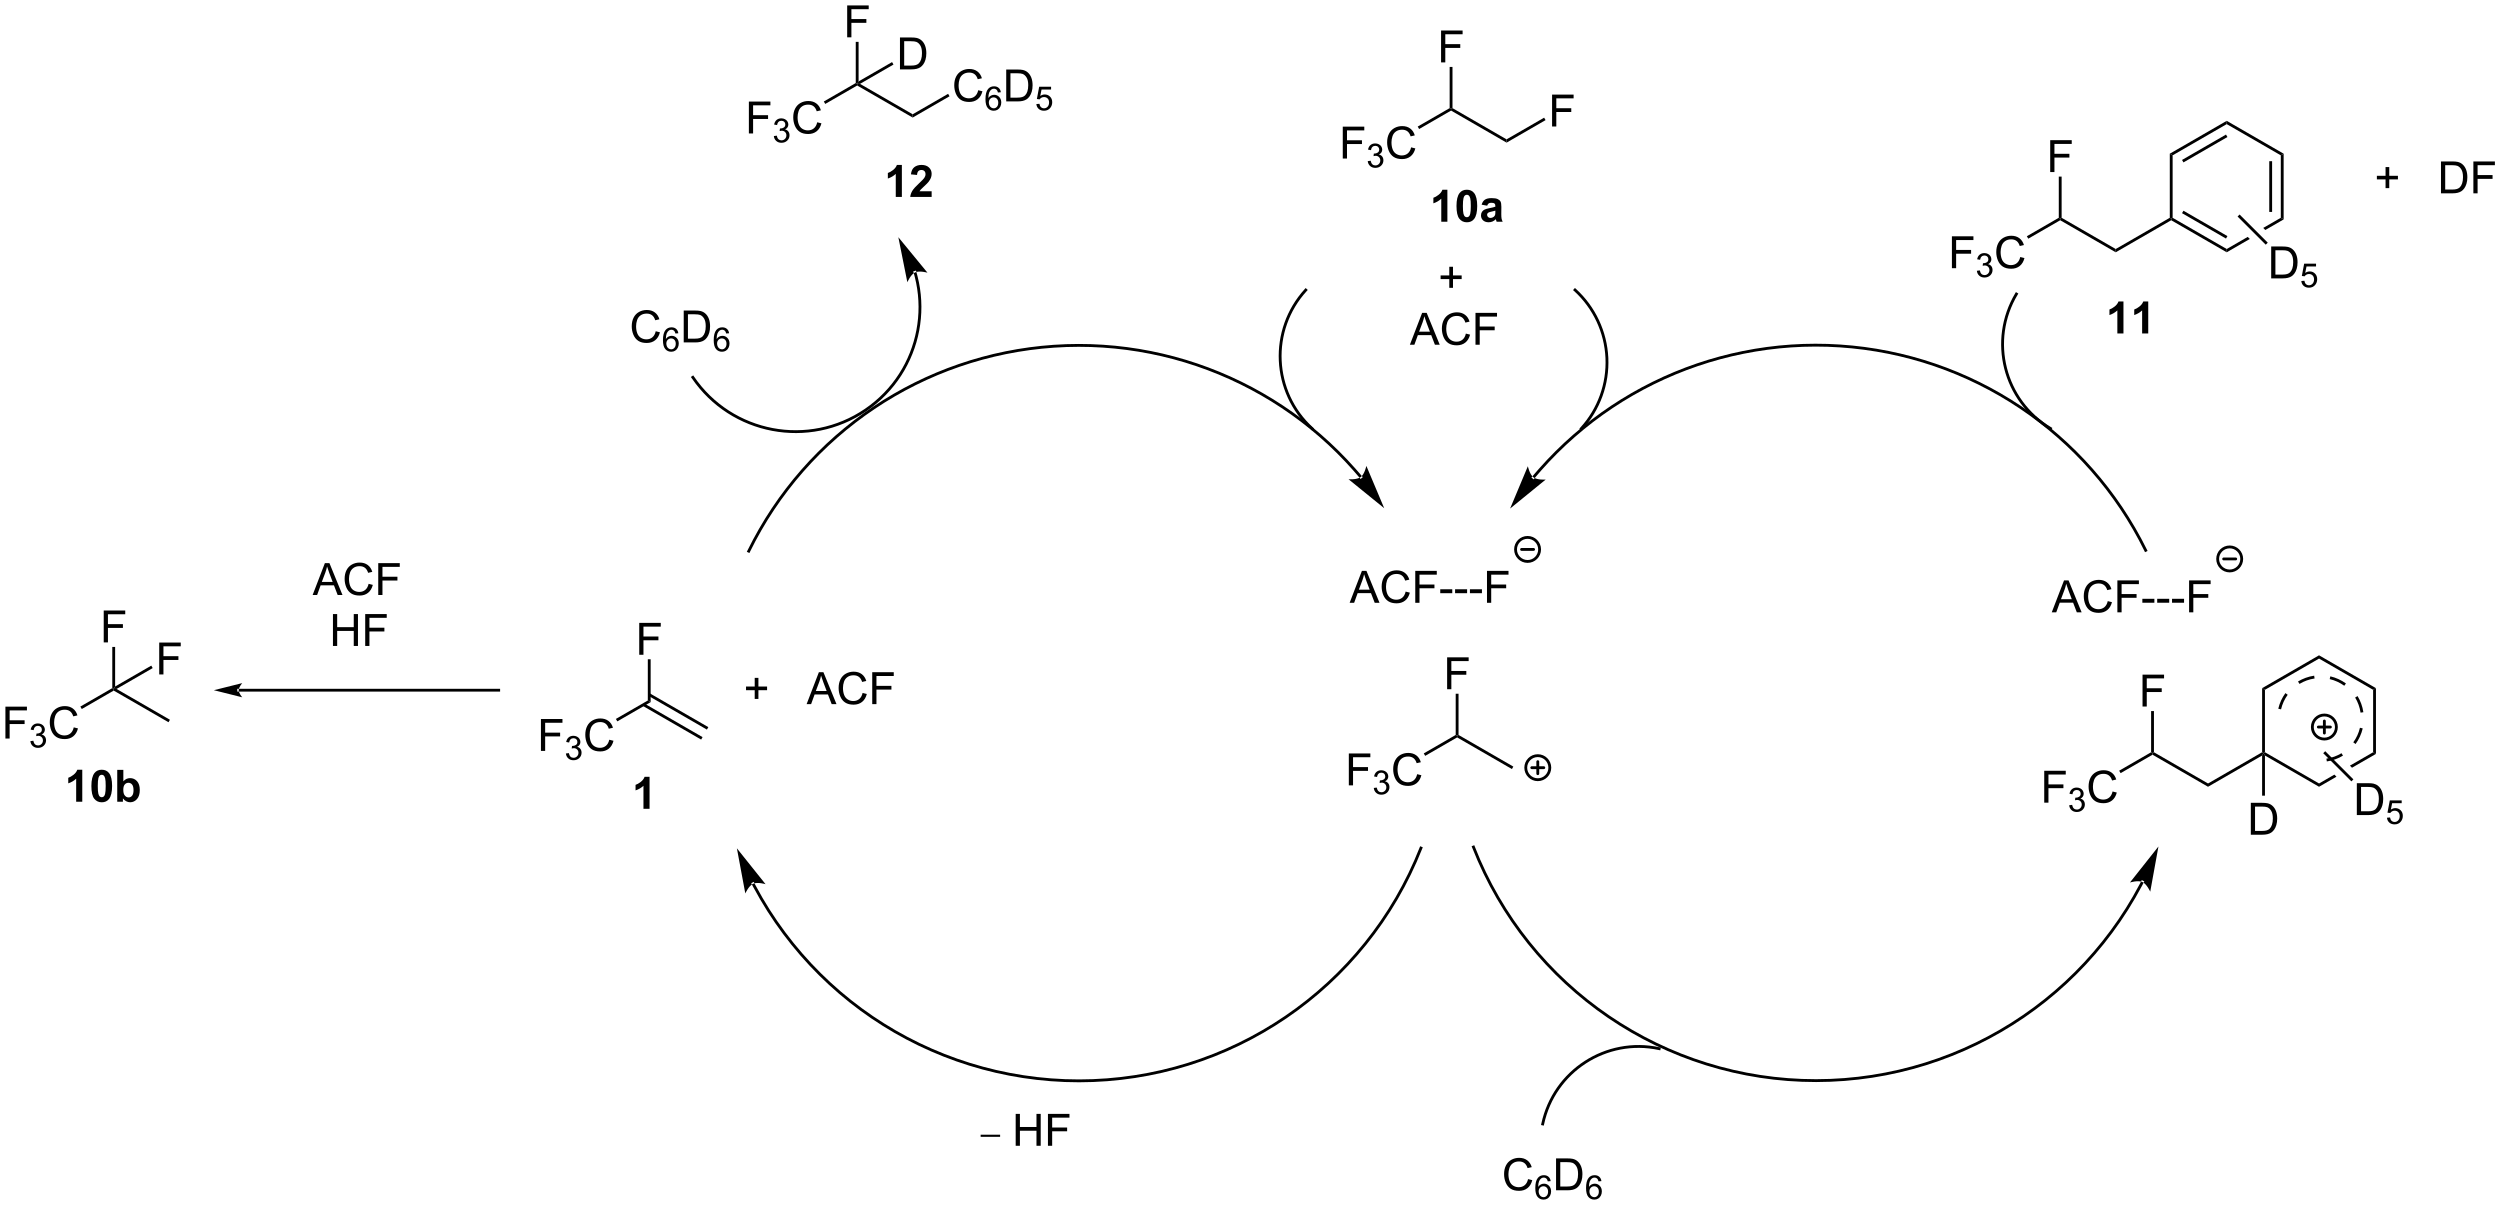<?xml version="1.0" encoding="UTF-8"?>
<!DOCTYPE svg PUBLIC '-//W3C//DTD SVG 1.0//EN'
          'http://www.w3.org/TR/2001/REC-SVG-20010904/DTD/svg10.dtd'>
<svg stroke-dasharray="none" shape-rendering="auto" xmlns="http://www.w3.org/2000/svg" font-family="'Dialog'" text-rendering="auto" width="1024" fill-opacity="1" color-interpolation="auto" color-rendering="auto" preserveAspectRatio="xMidYMid meet" font-size="12px" viewBox="0 0 1024 494" fill="black" xmlns:xlink="http://www.w3.org/1999/xlink" stroke="black" image-rendering="auto" stroke-miterlimit="10" stroke-linecap="square" stroke-linejoin="miter" font-style="normal" stroke-width="1" height="494" stroke-dashoffset="0" font-weight="normal" stroke-opacity="1"
><!--Generated by the Batik Graphics2D SVG Generator--><defs id="genericDefs"
  /><g
  ><defs id="defs1"
    ><clipPath clipPathUnits="userSpaceOnUse" id="clipPath1"
      ><path d="M2.338 1.583 L464.16 1.583 L464.16 224.155 L2.338 224.155 L2.338 1.583 Z"
      /></clipPath
      ><clipPath clipPathUnits="userSpaceOnUse" id="clipPath2"
      ><path d="M0.604 23.818 L0.604 240.201 L449.584 240.201 L449.584 23.818 Z"
      /></clipPath
    ></defs
    ><g transform="scale(2.217,2.217) translate(-2.338,-1.583) matrix(1.029,0,0,1.029,1.717,-22.917)"
    ><path d="M235.237 76.059 L235.237 76.059 C232.008 79.598 230.519 84.111 230.722 88.548 L230.467 88.559 L230.722 88.548 C230.925 92.984 232.821 97.342 236.361 100.571 L236.549 100.743 L236.205 101.12 L236.017 100.948 C232.373 97.624 230.422 93.137 230.212 88.571 L230.212 88.571 C230.003 84.005 231.536 79.358 234.86 75.715 L235.032 75.526 L235.409 75.87 Z" stroke="none" clip-path="url(#clipPath2)"
    /></g
    ><g transform="matrix(2.281,0,0,2.281,-1.376,-54.322)"
    ><path d="M253.776 85.725 L255.976 79.998 L256.794 79.998 L259.138 85.725 L258.273 85.725 L257.607 83.99 L255.211 83.99 L254.583 85.725 L253.776 85.725 ZM255.43 83.373 L257.372 83.373 L256.773 81.787 Q256.5 81.063 256.367 80.6 Q256.258 81.149 256.06 81.694 L255.43 83.373 ZM263.828 83.717 L264.586 83.907 Q264.349 84.842 263.729 85.334 Q263.109 85.824 262.216 85.824 Q261.289 85.824 260.708 85.446 Q260.13 85.069 259.825 84.355 Q259.523 83.639 259.523 82.819 Q259.523 81.923 259.865 81.259 Q260.208 80.592 260.839 80.246 Q261.469 79.899 262.226 79.899 Q263.086 79.899 263.672 80.337 Q264.258 80.774 264.49 81.569 L263.742 81.743 Q263.544 81.118 263.164 80.834 Q262.786 80.548 262.211 80.548 Q261.552 80.548 261.107 80.865 Q260.664 81.18 260.484 81.714 Q260.305 82.248 260.305 82.813 Q260.305 83.545 260.518 84.089 Q260.732 84.634 261.18 84.904 Q261.63 85.173 262.154 85.173 Q262.789 85.173 263.229 84.805 Q263.672 84.438 263.828 83.717 ZM265.558 85.725 L265.558 79.998 L269.423 79.998 L269.423 80.673 L266.316 80.673 L266.316 82.446 L269.004 82.446 L269.004 83.123 L266.316 83.123 L266.316 85.725 L265.558 85.725 Z" stroke="none" clip-path="url(#clipPath2)"
    /></g
    ><g transform="matrix(2.281,0,0,2.281,-1.376,-54.322)"
    ><path d="M242.96 132.056 L245.161 126.329 L245.979 126.329 L248.322 132.056 L247.458 132.056 L246.791 130.321 L244.395 130.321 L243.768 132.056 L242.96 132.056 ZM244.614 129.704 L246.557 129.704 L245.958 128.118 Q245.684 127.394 245.552 126.931 Q245.442 127.48 245.244 128.025 L244.614 129.704 ZM253.013 130.048 L253.77 130.238 Q253.533 131.173 252.914 131.665 Q252.294 132.155 251.401 132.155 Q250.474 132.155 249.893 131.777 Q249.315 131.4 249.01 130.686 Q248.708 129.97 248.708 129.15 Q248.708 128.254 249.049 127.59 Q249.393 126.923 250.023 126.577 Q250.653 126.23 251.411 126.23 Q252.27 126.23 252.856 126.668 Q253.442 127.105 253.674 127.9 L252.927 128.074 Q252.729 127.449 252.349 127.165 Q251.971 126.879 251.395 126.879 Q250.737 126.879 250.291 127.196 Q249.849 127.511 249.669 128.045 Q249.489 128.579 249.489 129.144 Q249.489 129.876 249.703 130.42 Q249.916 130.965 250.364 131.236 Q250.815 131.504 251.338 131.504 Q251.974 131.504 252.414 131.137 Q252.856 130.769 253.013 130.048 ZM254.743 132.056 L254.743 126.329 L258.608 126.329 L258.608 127.004 L255.501 127.004 L255.501 128.777 L258.188 128.777 L258.188 129.454 L255.501 129.454 L255.501 132.056 L254.743 132.056 ZM259.229 130.337 L259.229 129.629 L261.388 129.629 L261.388 130.337 L259.229 130.337 ZM261.893 130.337 L261.893 129.629 L264.052 129.629 L264.052 130.337 L261.893 130.337 ZM264.557 130.337 L264.557 129.629 L266.716 129.629 L266.716 130.337 L264.557 130.337 ZM267.622 132.056 L267.622 126.329 L271.486 126.329 L271.486 127.004 L268.38 127.004 L268.38 128.777 L271.067 128.777 L271.067 129.454 L268.38 129.454 L268.38 132.056 L267.622 132.056 Z" stroke="none" clip-path="url(#clipPath2)"
    /></g
    ><g stroke-width="0.51" transform="matrix(2.281,0,0,2.281,-1.376,-54.322)" stroke-linejoin="round" stroke-linecap="round"
    ><path fill="none" d="M274.91 124.635 C273.717 124.635 272.75 123.668 272.75 122.475 C272.75 121.282 273.717 120.315 274.91 120.315 C276.103 120.315 277.07 121.282 277.07 122.475 C277.07 123.668 276.103 124.635 274.91 124.635 M273.83 122.475 L275.99 122.475" clip-path="url(#clipPath2)"
    /></g
    ><g transform="matrix(2.281,0,0,2.281,-1.376,-54.322)"
    ><path d="M242.812 164.843 L242.812 159.116 L246.677 159.116 L246.677 159.791 L243.57 159.791 L243.57 161.564 L246.258 161.564 L246.258 162.241 L243.57 162.241 L243.57 164.843 L242.812 164.843 Z" stroke="none" clip-path="url(#clipPath2)"
    /></g
    ><g transform="matrix(2.281,0,0,2.281,-1.376,-54.322)"
    ><path d="M247.295 165.308 L247.822 165.238 Q247.914 165.687 248.131 165.884 Q248.349 166.082 248.664 166.082 Q249.035 166.082 249.291 165.824 Q249.549 165.566 249.549 165.185 Q249.549 164.822 249.31 164.588 Q249.074 164.351 248.707 164.351 Q248.558 164.351 248.336 164.41 L248.394 163.947 Q248.447 163.953 248.478 163.953 Q248.816 163.953 249.086 163.777 Q249.355 163.601 249.355 163.234 Q249.355 162.945 249.158 162.756 Q248.963 162.564 248.652 162.564 Q248.344 162.564 248.138 162.757 Q247.933 162.951 247.875 163.338 L247.347 163.244 Q247.445 162.713 247.787 162.422 Q248.131 162.131 248.64 162.131 Q248.992 162.131 249.287 162.281 Q249.584 162.431 249.74 162.693 Q249.896 162.953 249.896 163.246 Q249.896 163.525 249.746 163.754 Q249.597 163.982 249.304 164.117 Q249.685 164.205 249.896 164.482 Q250.107 164.757 250.107 165.173 Q250.107 165.736 249.697 166.129 Q249.287 166.519 248.66 166.519 Q248.095 166.519 247.72 166.183 Q247.347 165.845 247.295 165.308 Z" stroke="none" clip-path="url(#clipPath2)"
    /></g
    ><g transform="matrix(2.281,0,0,2.281,-1.376,-54.322)"
    ><path d="M255.083 162.835 L255.84 163.025 Q255.603 163.96 254.984 164.452 Q254.364 164.942 253.471 164.942 Q252.544 164.942 251.963 164.564 Q251.385 164.187 251.08 163.473 Q250.778 162.757 250.778 161.937 Q250.778 161.041 251.119 160.377 Q251.463 159.71 252.093 159.364 Q252.723 159.018 253.481 159.018 Q254.34 159.018 254.927 159.455 Q255.512 159.893 255.744 160.687 L254.997 160.861 Q254.799 160.236 254.419 159.952 Q254.041 159.666 253.465 159.666 Q252.807 159.666 252.361 159.984 Q251.919 160.299 251.739 160.833 Q251.559 161.366 251.559 161.931 Q251.559 162.663 251.773 163.208 Q251.986 163.752 252.434 164.023 Q252.885 164.291 253.408 164.291 Q254.044 164.291 254.484 163.924 Q254.927 163.556 255.083 162.835 Z" stroke="none" clip-path="url(#clipPath2)"
    /></g
    ><g transform="matrix(2.281,0,0,2.281,-1.376,-54.322)"
    ><path d="M256.525 159.544 L256.27 159.102 L262.004 155.791 L262.259 155.939 L262.259 156.233 Z" stroke="none" clip-path="url(#clipPath2)"
    /></g
    ><g transform="matrix(2.281,0,0,2.281,-1.376,-54.322)"
    ><path d="M260.465 147.58 L260.465 141.853 L264.33 141.853 L264.33 142.528 L261.223 142.528 L261.223 144.301 L263.911 144.301 L263.911 144.978 L261.223 144.978 L261.223 147.58 L260.465 147.58 Z" stroke="none" clip-path="url(#clipPath2)"
    /></g
    ><g transform="matrix(2.281,0,0,2.281,-1.376,-54.322)"
    ><path d="M262.514 155.791 L262.259 155.939 L262.004 155.791 L262.004 148.394 L262.514 148.394 Z" stroke="none" clip-path="url(#clipPath2)"
    /></g
    ><g transform="matrix(2.281,0,0,2.281,-1.376,-54.322)"
    ><path d="M262.259 156.233 L262.259 155.939 L262.514 155.791 L272.353 161.472 L272.098 161.914 Z" stroke="none" clip-path="url(#clipPath2)"
    /></g
    ><g stroke-width="0.51" transform="matrix(2.281,0,0,2.281,-1.376,-54.322)" stroke-linejoin="round" stroke-linecap="round"
    ><path fill="none" d="M276.744 163.828 C275.551 163.828 274.584 162.861 274.584 161.668 C274.584 160.475 275.551 159.508 276.744 159.508 C277.937 159.508 278.904 160.475 278.904 161.668 C278.904 162.861 277.937 163.828 276.744 163.828 M275.664 161.668 L277.824 161.668 M276.744 160.588 L276.744 162.748" clip-path="url(#clipPath2)"
    /></g
    ><g transform="matrix(2.281,0,0,2.281,-1.376,-54.322)"
    ><path d="M134.822 122.675 L134.822 122.675 C145.253 101.413 166.234 87.331 189.863 85.733 L190.117 85.716 L190.152 86.225 L189.897 86.242 C166.45 87.828 145.63 101.802 135.28 122.9 L135.168 123.129 L134.71 122.905 ZM189.863 85.733 L189.863 85.733 C201.677 84.934 213.256 87.317 223.531 92.358 L223.418 92.587 L223.531 92.358 C228.668 94.878 233.48 98.062 237.832 101.846 L237.832 101.846 C240.008 103.738 242.069 105.78 243.999 107.963 L243.807 108.132 L243.999 107.963 C244.24 108.236 244.479 108.511 244.716 108.788 L244.716 108.788 C244.834 108.927 244.952 109.066 245.07 109.206 L245.07 109.206 C245.085 109.223 245.099 109.241 245.114 109.258 L245.114 109.258 C245.121 109.267 245.129 109.275 245.136 109.284 L245.136 109.284 L245.147 109.297 L245.147 109.298 C245.149 109.3 245.15 109.302 245.152 109.304 L244.957 109.468 L245.152 109.303 C245.153 109.305 245.154 109.306 245.155 109.307 L245.319 109.502 L244.928 109.831 L244.764 109.635 C244.763 109.634 244.763 109.633 244.762 109.632 L244.762 109.632 C244.76 109.63 244.758 109.627 244.756 109.625 L244.952 109.461 L244.756 109.625 L244.745 109.612 L244.94 109.448 L244.745 109.612 C244.738 109.603 244.73 109.595 244.723 109.586 L244.919 109.422 L244.723 109.586 C244.709 109.569 244.694 109.551 244.679 109.534 L244.875 109.37 L244.679 109.534 C244.563 109.395 244.446 109.257 244.328 109.12 L244.522 108.954 L244.328 109.12 C244.093 108.844 243.856 108.571 243.616 108.301 L243.616 108.301 C241.702 106.134 239.656 104.109 237.497 102.231 L237.664 102.039 L237.497 102.231 C233.179 98.477 228.404 95.317 223.306 92.816 L223.306 92.816 C213.11 87.814 201.62 85.449 189.897 86.242 L189.643 86.259 L189.608 85.75 ZM249.164 115.071 L245.96 107.472 C245.96 107.472 245.661 108.948 244.961 109.473 C244.261 109.998 242.761 109.874 242.761 109.874 Z" stroke="none" clip-path="url(#clipPath2)"
    /></g
    ><g transform="matrix(2.281,0,0,2.281,-1.376,-54.322)"
    ><path d="M255.999 176.198 L255.999 176.198 C246.012 201.512 221.57 218.15 194.358 218.16 L194.103 218.16 L194.103 217.65 L194.358 217.649 C221.361 217.64 245.615 201.129 255.524 176.011 L255.618 175.774 L256.092 175.961 ZM194.358 218.16 L194.358 218.16 C180.752 218.164 167.836 214.011 157.071 206.694 L157.214 206.483 L157.071 206.694 C151.688 203.035 146.843 198.585 142.719 193.468 L142.917 193.308 L142.719 193.468 C140.656 190.91 138.774 188.185 137.095 185.308 L137.315 185.18 L137.095 185.308 C136.675 184.589 136.268 183.861 135.874 183.123 L135.874 183.123 C135.825 183.031 135.775 182.938 135.727 182.846 L135.952 182.727 L135.727 182.846 C135.702 182.799 135.678 182.753 135.654 182.707 L135.879 182.588 L135.654 182.707 C135.641 182.684 135.629 182.661 135.617 182.637 L135.843 182.519 L135.618 182.639 C135.618 182.639 135.618 182.638 135.618 182.638 L135.618 182.638 C135.617 182.637 135.615 182.634 135.614 182.631 L135.5 182.403 L135.956 182.174 L136.07 182.403 C136.069 182.4 136.068 182.399 136.068 182.399 L136.068 182.399 C136.068 182.399 136.068 182.399 136.068 182.399 L136.069 182.401 C136.081 182.424 136.093 182.447 136.105 182.47 L136.105 182.47 C136.129 182.516 136.154 182.561 136.178 182.607 L136.178 182.607 C136.226 182.699 136.275 182.791 136.324 182.882 L136.099 183.003 L136.324 182.882 C136.715 183.614 137.119 184.337 137.536 185.051 L137.536 185.051 C139.202 187.905 141.069 190.609 143.116 193.148 L143.116 193.148 C147.208 198.225 152.016 202.641 157.357 206.272 L157.357 206.272 C168.04 213.533 180.857 217.654 194.358 217.649 L194.613 217.649 L194.613 218.16 ZM132.926 176.147 L134.438 184.254 C134.438 184.254 135.044 182.876 135.84 182.512 C136.635 182.148 138.075 182.589 138.075 182.589 Z" stroke="none" clip-path="url(#clipPath2)"
    /></g
    ><g transform="matrix(2.281,0,0,2.281,-1.376,-54.322)"
    ><path d="M97.739 158.655 L97.739 152.928 L101.604 152.928 L101.604 153.602 L98.497 153.602 L98.497 155.376 L101.185 155.376 L101.185 156.053 L98.497 156.053 L98.497 158.655 L97.739 158.655 Z" stroke="none" clip-path="url(#clipPath2)"
    /></g
    ><g transform="matrix(2.281,0,0,2.281,-1.376,-54.322)"
    ><path d="M102.222 159.12 L102.749 159.049 Q102.841 159.499 103.058 159.696 Q103.276 159.893 103.591 159.893 Q103.962 159.893 104.218 159.635 Q104.476 159.377 104.476 158.997 Q104.476 158.633 104.237 158.399 Q104.001 158.163 103.634 158.163 Q103.485 158.163 103.263 158.221 L103.321 157.758 Q103.374 157.764 103.405 157.764 Q103.743 157.764 104.013 157.589 Q104.282 157.413 104.282 157.046 Q104.282 156.756 104.085 156.567 Q103.89 156.376 103.579 156.376 Q103.271 156.376 103.066 156.569 Q102.86 156.762 102.802 157.149 L102.275 157.055 Q102.372 156.524 102.714 156.233 Q103.058 155.942 103.567 155.942 Q103.919 155.942 104.214 156.092 Q104.511 156.243 104.667 156.505 Q104.823 156.764 104.823 157.057 Q104.823 157.337 104.673 157.565 Q104.525 157.794 104.231 157.928 Q104.612 158.016 104.823 158.294 Q105.034 158.569 105.034 158.985 Q105.034 159.548 104.624 159.94 Q104.214 160.331 103.587 160.331 Q103.022 160.331 102.647 159.995 Q102.275 159.657 102.222 159.12 Z" stroke="none" clip-path="url(#clipPath2)"
    /></g
    ><g transform="matrix(2.281,0,0,2.281,-1.376,-54.322)"
    ><path d="M110.01 156.647 L110.768 156.837 Q110.531 157.772 109.911 158.264 Q109.291 158.753 108.398 158.753 Q107.471 158.753 106.89 158.376 Q106.312 157.998 106.007 157.285 Q105.705 156.569 105.705 155.748 Q105.705 154.852 106.046 154.188 Q106.39 153.522 107.02 153.175 Q107.65 152.829 108.408 152.829 Q109.268 152.829 109.854 153.267 Q110.439 153.704 110.671 154.498 L109.924 154.673 Q109.726 154.048 109.346 153.764 Q108.968 153.477 108.393 153.477 Q107.734 153.477 107.288 153.795 Q106.846 154.11 106.666 154.644 Q106.486 155.178 106.486 155.743 Q106.486 156.475 106.7 157.019 Q106.913 157.563 107.361 157.834 Q107.812 158.102 108.335 158.102 Q108.971 158.102 109.411 157.735 Q109.854 157.368 110.01 156.647 Z" stroke="none" clip-path="url(#clipPath2)"
    /></g
    ><g transform="matrix(2.281,0,0,2.281,-1.376,-54.322)"
    ><path d="M111.452 153.355 L111.197 152.913 L116.931 149.603 L117.441 149.897 Z" stroke="none" clip-path="url(#clipPath2)"
    /></g
    ><g transform="matrix(2.281,0,0,2.281,-1.376,-54.322)"
    ><path d="M115.392 141.392 L115.392 135.665 L119.257 135.665 L119.257 136.339 L116.15 136.339 L116.15 138.113 L118.838 138.113 L118.838 138.79 L116.15 138.79 L116.15 141.392 L115.392 141.392 Z" stroke="none" clip-path="url(#clipPath2)"
    /></g
    ><g transform="matrix(2.281,0,0,2.281,-1.376,-54.322)"
    ><path d="M117.441 149.897 L116.931 149.603 L116.931 142.205 L117.441 142.205 Z" stroke="none" clip-path="url(#clipPath2)"
    /></g
    ><g transform="matrix(2.281,0,0,2.281,-1.376,-54.322)"
    ><path d="M116.023 150.569 L126.507 156.622 L126.763 156.181 L116.278 150.127 ZM117.058 148.775 L127.543 154.828 L127.798 154.387 L117.314 148.333 Z" stroke="none" clip-path="url(#clipPath2)"
    /></g
    ><g transform="matrix(2.281,0,0,2.281,-1.376,-54.322)"
    ><path d="M136.126 149.326 L136.126 147.756 L134.567 147.756 L134.567 147.099 L136.126 147.099 L136.126 145.542 L136.791 145.542 L136.791 147.099 L138.348 147.099 L138.348 147.756 L136.791 147.756 L136.791 149.326 L136.126 149.326 ZM145.448 150.253 L147.649 144.526 L148.466 144.526 L150.81 150.253 L149.946 150.253 L149.279 148.519 L146.883 148.519 L146.255 150.253 L145.448 150.253 ZM147.102 147.901 L149.044 147.901 L148.446 146.315 Q148.172 145.592 148.039 145.128 Q147.93 145.678 147.732 146.222 L147.102 147.901 ZM155.5 148.245 L156.258 148.435 Q156.021 149.37 155.401 149.862 Q154.781 150.352 153.888 150.352 Q152.961 150.352 152.38 149.974 Q151.802 149.597 151.498 148.883 Q151.196 148.167 151.196 147.347 Q151.196 146.451 151.537 145.787 Q151.88 145.12 152.511 144.774 Q153.141 144.428 153.899 144.428 Q154.758 144.428 155.344 144.865 Q155.93 145.303 156.162 146.097 L155.414 146.271 Q155.216 145.646 154.836 145.362 Q154.458 145.076 153.883 145.076 Q153.224 145.076 152.779 145.394 Q152.336 145.709 152.156 146.243 Q151.977 146.776 151.977 147.342 Q151.977 148.073 152.19 148.618 Q152.404 149.162 152.852 149.433 Q153.302 149.701 153.826 149.701 Q154.461 149.701 154.901 149.334 Q155.344 148.967 155.5 148.245 ZM157.231 150.253 L157.231 144.526 L161.095 144.526 L161.095 145.201 L157.988 145.201 L157.988 146.974 L160.676 146.974 L160.676 147.651 L157.988 147.651 L157.988 150.253 L157.231 150.253 Z" stroke="none" clip-path="url(#clipPath2)"
    /></g
    ><g transform="matrix(2.281,0,0,2.281,-1.376,-54.322)"
    ><path d="M43.467 147.5 L43.467 147.5 L90.152 147.5 L90.407 147.5 L90.407 148.011 L90.152 148.011 L43.467 148.011 L43.211 148.011 L43.211 147.5 ZM39.002 147.755 L44.104 149.031 C44.104 149.031 43.467 148.314 43.467 147.755 C43.467 147.197 44.104 146.48 44.104 146.48 Z" stroke="none" clip-path="url(#clipPath2)"
    /></g
    ><g transform="matrix(2.281,0,0,2.281,-1.376,-54.322)"
    ><path d="M385.541 182.312 L385.541 182.312 C385.541 182.312 385.541 182.313 385.541 182.313 L385.541 182.313 C385.54 182.314 385.539 182.317 385.537 182.32 L385.312 182.198 L385.539 182.315 L385.535 182.324 L385.534 182.325 C385.531 182.331 385.529 182.336 385.526 182.341 L385.526 182.342 C385.513 182.365 385.501 182.389 385.489 182.412 L385.263 182.294 L385.489 182.412 C385.465 182.458 385.441 182.505 385.416 182.551 L385.416 182.551 C385.368 182.644 385.319 182.737 385.27 182.83 L385.045 182.711 L385.27 182.83 C384.878 183.572 384.473 184.304 384.055 185.027 L384.055 185.027 C382.383 187.919 380.506 190.66 378.447 193.233 L378.248 193.074 L378.447 193.233 C374.33 198.38 369.486 202.859 364.098 206.544 L363.954 206.333 L364.098 206.544 C353.324 213.914 340.376 218.107 326.728 218.118 L326.728 217.863 L326.728 218.118 C313.08 218.129 300.126 213.957 289.34 206.604 L289.483 206.393 L289.34 206.604 C278.553 199.252 269.934 188.72 264.955 176.012 L264.861 175.775 L265.337 175.589 L265.43 175.826 C270.37 188.436 278.923 198.887 289.627 206.183 L289.627 206.183 C300.331 213.478 313.185 217.619 326.728 217.608 L326.728 217.608 C340.271 217.597 353.118 213.436 363.81 206.123 L363.81 206.123 C369.156 202.466 373.963 198.022 378.049 192.915 L378.049 192.915 C380.091 190.361 381.954 187.641 383.613 184.772 L383.834 184.899 L383.613 184.772 C384.028 184.054 384.43 183.327 384.819 182.591 L384.819 182.591 C384.868 182.5 384.916 182.407 384.964 182.315 L385.19 182.433 L384.964 182.315 C384.988 182.269 385.012 182.223 385.036 182.177 L385.036 182.177 C385.049 182.153 385.06 182.13 385.072 182.107 L385.299 182.225 L385.072 182.108 C385.075 182.101 385.079 182.095 385.082 182.089 L385.308 182.207 L385.081 182.09 L385.086 182.082 L385.088 182.077 C385.087 182.079 385.086 182.081 385.086 182.081 L385.086 182.081 C385.086 182.081 385.086 182.08 385.087 182.08 L385.202 181.853 L385.657 182.085 ZM388.196 175.82 L383.078 182.286 C383.078 182.286 384.515 181.838 385.312 182.199 C386.11 182.559 386.723 183.934 386.723 183.934 Z" stroke="none" clip-path="url(#clipPath2)"
    /></g
    ><g transform="matrix(2.281,0,0,2.281,-1.376,-54.322)"
    ><path d="M275.762 109.377 L275.762 109.377 C275.762 109.377 275.762 109.377 275.762 109.377 L275.762 109.377 C275.762 109.377 275.767 109.37 275.774 109.363 L275.964 109.532 L275.769 109.369 C275.798 109.334 275.827 109.299 275.856 109.264 L276.052 109.428 L275.856 109.264 C275.974 109.124 276.091 108.985 276.209 108.846 L276.404 109.011 L276.209 108.846 C276.446 108.568 276.685 108.293 276.925 108.019 L277.117 108.188 L276.925 108.019 C278.851 105.832 280.908 103.787 283.08 101.89 L283.08 101.89 C287.425 98.098 292.23 94.904 297.362 92.374 L297.475 92.602 L297.362 92.374 C307.627 87.313 319.202 84.907 331.017 85.683 L331.001 85.938 L331.017 85.683 C342.833 86.459 353.993 90.357 363.509 96.716 L363.367 96.928 L363.509 96.716 C373.024 103.076 380.894 111.896 386.131 122.517 L386.243 122.746 L385.786 122.971 L385.673 122.743 C380.477 112.204 372.667 103.451 363.225 97.14 L363.225 97.14 C353.783 90.83 342.709 86.962 330.984 86.192 L330.984 86.192 C319.259 85.422 307.774 87.809 297.588 92.831 L297.588 92.831 C292.495 95.342 287.727 98.512 283.416 102.275 L283.248 102.083 L283.416 102.275 C281.26 104.156 279.219 106.186 277.308 108.356 L277.308 108.356 C277.069 108.627 276.833 108.901 276.598 109.177 L276.598 109.177 C276.481 109.314 276.364 109.453 276.248 109.592 L276.248 109.592 C276.218 109.626 276.189 109.661 276.16 109.696 L276.155 109.702 C276.161 109.695 276.166 109.689 276.165 109.69 L276.165 109.69 C276.165 109.69 276.165 109.69 276.165 109.69 L276.009 109.891 L275.606 109.578 ZM271.774 115.137 L278.166 109.928 C278.166 109.928 276.666 110.055 275.966 109.531 C275.265 109.007 274.963 107.532 274.963 107.532 Z" stroke="none" clip-path="url(#clipPath2)"
    /></g
    ><g transform="matrix(2.281,0,0,2.281,-1.376,-54.322)"
    ><path d="M367.687 167.95 L367.687 162.223 L371.551 162.223 L371.551 162.897 L368.444 162.897 L368.444 164.671 L371.132 164.671 L371.132 165.348 L368.444 165.348 L368.444 167.95 L367.687 167.95 Z" stroke="none" clip-path="url(#clipPath2)"
    /></g
    ><g transform="matrix(2.281,0,0,2.281,-1.376,-54.322)"
    ><path d="M372.169 168.415 L372.696 168.344 Q372.788 168.794 373.005 168.991 Q373.224 169.188 373.538 169.188 Q373.909 169.188 374.165 168.93 Q374.423 168.673 374.423 168.292 Q374.423 167.928 374.185 167.694 Q373.948 167.458 373.581 167.458 Q373.433 167.458 373.21 167.516 L373.269 167.053 Q373.321 167.059 373.352 167.059 Q373.69 167.059 373.96 166.883 Q374.229 166.708 374.229 166.34 Q374.229 166.052 374.032 165.862 Q373.837 165.671 373.526 165.671 Q373.218 165.671 373.013 165.864 Q372.808 166.057 372.749 166.444 L372.222 166.35 Q372.319 165.819 372.661 165.528 Q373.005 165.237 373.515 165.237 Q373.866 165.237 374.161 165.387 Q374.458 165.538 374.614 165.799 Q374.77 166.059 374.77 166.352 Q374.77 166.631 374.62 166.86 Q374.472 167.089 374.179 167.223 Q374.56 167.311 374.77 167.589 Q374.981 167.864 374.981 168.28 Q374.981 168.843 374.571 169.235 Q374.161 169.626 373.534 169.626 Q372.97 169.626 372.595 169.29 Q372.222 168.952 372.169 168.415 Z" stroke="none" clip-path="url(#clipPath2)"
    /></g
    ><g transform="matrix(2.281,0,0,2.281,-1.376,-54.322)"
    ><path d="M379.957 165.942 L380.715 166.132 Q380.478 167.067 379.858 167.559 Q379.238 168.048 378.345 168.048 Q377.418 168.048 376.837 167.671 Q376.259 167.293 375.954 166.58 Q375.652 165.864 375.652 165.043 Q375.652 164.147 375.993 163.483 Q376.337 162.817 376.967 162.47 Q377.598 162.124 378.355 162.124 Q379.215 162.124 379.801 162.561 Q380.387 162.999 380.618 163.793 L379.871 163.968 Q379.673 163.343 379.293 163.059 Q378.915 162.772 378.34 162.772 Q377.681 162.772 377.236 163.09 Q376.793 163.405 376.613 163.939 Q376.433 164.473 376.433 165.038 Q376.433 165.77 376.647 166.314 Q376.861 166.858 377.308 167.129 Q377.759 167.397 378.283 167.397 Q378.918 167.397 379.358 167.03 Q379.801 166.663 379.957 165.942 Z" stroke="none" clip-path="url(#clipPath2)"
    /></g
    ><g transform="matrix(2.281,0,0,2.281,-1.376,-54.322)"
    ><path d="M381.399 162.65 L381.144 162.208 L386.878 158.898 L387.133 159.045 L387.133 159.34 Z" stroke="none" clip-path="url(#clipPath2)"
    /></g
    ><g transform="matrix(2.281,0,0,2.281,-1.376,-54.322)"
    ><path d="M385.339 150.686 L385.339 144.96 L389.204 144.96 L389.204 145.634 L386.097 145.634 L386.097 147.408 L388.785 147.408 L388.785 148.085 L386.097 148.085 L386.097 150.686 L385.339 150.686 Z" stroke="none" clip-path="url(#clipPath2)"
    /></g
    ><g transform="matrix(2.281,0,0,2.281,-1.376,-54.322)"
    ><path d="M387.388 158.898 L387.133 159.045 L386.878 158.898 L386.878 151.5 L387.388 151.5 Z" stroke="none" clip-path="url(#clipPath2)"
    /></g
    ><g transform="matrix(2.281,0,0,2.281,-1.376,-54.322)"
    ><path d="M387.133 159.34 L387.133 159.045 L387.388 158.898 L397.1 164.505 L397.1 165.094 Z" stroke="none" clip-path="url(#clipPath2)"
    /></g
    ><g stroke-width="0.51" transform="matrix(2.281,0,0,2.281,-1.376,-54.322)" stroke-linejoin="round" stroke-linecap="round"
    ><path fill="none" d="M417.99 156.53 C416.797 156.53 415.83 155.563 415.83 154.37 C415.83 153.178 416.797 152.21 417.99 152.21 C419.183 152.21 420.15 153.178 420.15 154.37 C420.15 155.563 419.183 156.53 417.99 156.53 M416.91 154.37 L419.07 154.37 M417.99 153.29 L417.99 155.45" clip-path="url(#clipPath2)"
    /></g
    ><g transform="matrix(2.281,0,0,2.281,-1.376,-54.322)"
    ><path d="M397.1 165.094 L397.1 164.505 L406.812 158.898 L407.067 159.045 L406.812 159.487 Z" stroke="none" clip-path="url(#clipPath2)"
    /></g
    ><g transform="matrix(2.281,0,0,2.281,-1.376,-54.322)"
    ><path d="M407.322 159.487 L407.067 159.045 L407.322 158.898 L417.034 164.505 L417.034 165.094 Z" stroke="none" clip-path="url(#clipPath2)"
    /></g
    ><g transform="matrix(2.281,0,0,2.281,-1.376,-54.322)"
    ><path d="M426.745 158.898 L422.579 161.303 L422.952 161.677 L427.255 159.192 L426.745 158.898 ZM419.79 162.913 L417.034 164.505 L417.034 165.094 L420.164 163.287 L419.79 162.913 Z" stroke="none" clip-path="url(#clipPath2)"
    /></g
    ><g transform="matrix(2.281,0,0,2.281,-1.376,-54.322)"
    ><path d="M427.255 159.192 L426.745 158.898 L426.745 147.684 L427.255 147.389 Z" stroke="none" clip-path="url(#clipPath2)"
    /></g
    ><g transform="matrix(2.281,0,0,2.281,-1.376,-54.322)"
    ><path d="M427.255 147.389 L426.745 147.684 L417.034 142.077 L417.034 141.488 Z" stroke="none" clip-path="url(#clipPath2)"
    /></g
    ><g transform="matrix(2.281,0,0,2.281,-1.376,-54.322)"
    ><path d="M417.034 141.488 L417.034 142.077 L407.322 147.684 L406.812 147.389 Z" stroke="none" clip-path="url(#clipPath2)"
    /></g
    ><g transform="matrix(2.281,0,0,2.281,-1.376,-54.322)"
    ><path d="M406.812 147.389 L407.322 147.684 L407.322 158.898 L407.067 159.045 L406.812 158.898 Z" stroke="none" clip-path="url(#clipPath2)"
    /></g
    ><g transform="matrix(2.281,0,0,2.281,-1.376,-54.322)"
    ><path d="M423.184 157.116 L423.184 157.116 C423.748 156.339 424.159 155.45 424.381 154.499 L424.877 154.615 C424.64 155.633 424.2 156.584 423.597 157.416 ZM418.358 160.042 L418.358 160.042 C419.349 159.896 420.262 159.556 421.067 159.068 L421.332 159.504 C420.47 160.027 419.492 160.391 418.432 160.547 ZM421.565 146.958 L421.565 146.958 C420.787 146.395 419.899 145.984 418.948 145.762 L419.064 145.265 C420.082 145.502 421.033 145.942 421.865 146.545 ZM424.491 151.785 L424.491 151.785 C424.344 150.794 424.005 149.88 423.517 149.075 L423.953 148.81 C424.476 149.672 424.839 150.651 424.995 151.71 ZM411.407 148.577 L411.407 148.577 C410.843 149.355 410.432 150.244 410.21 151.195 L409.714 151.078 C409.951 150.06 410.391 149.109 410.994 148.278 ZM416.233 145.651 L416.233 145.651 C415.243 145.798 414.329 146.137 413.524 146.626 L413.259 146.189 C414.121 145.666 415.099 145.303 416.159 145.147 Z" stroke="none" clip-path="url(#clipPath2)"
    /></g
    ><g transform="matrix(2.281,0,0,2.281,-1.376,-54.322)"
    ><path d="M423.82 170.177 L423.82 164.45 L425.794 164.45 Q426.461 164.45 426.812 164.531 Q427.305 164.646 427.654 164.942 Q428.107 165.325 428.331 165.922 Q428.555 166.515 428.555 167.281 Q428.555 167.935 428.401 168.44 Q428.25 168.942 428.01 169.273 Q427.773 169.601 427.49 169.791 Q427.208 169.982 426.807 170.08 Q426.406 170.177 425.888 170.177 L423.82 170.177 ZM424.578 169.5 L425.802 169.5 Q426.367 169.5 426.69 169.396 Q427.013 169.289 427.203 169.099 Q427.474 168.828 427.622 168.375 Q427.773 167.919 427.773 167.271 Q427.773 166.372 427.479 165.89 Q427.185 165.406 426.763 165.242 Q426.458 165.125 425.781 165.125 L424.578 165.125 L424.578 169.5 Z" stroke="none" clip-path="url(#clipPath2)"
    /></g
    ><g transform="matrix(2.281,0,0,2.281,-1.376,-54.322)"
    ><path d="M429.231 170.652 L429.783 170.605 Q429.846 171.009 430.068 171.212 Q430.293 171.416 430.609 171.416 Q430.99 171.416 431.254 171.128 Q431.518 170.841 431.518 170.367 Q431.518 169.916 431.264 169.656 Q431.012 169.394 430.602 169.394 Q430.346 169.394 430.141 169.511 Q429.936 169.626 429.818 169.81 L429.324 169.745 L429.74 167.541 L431.875 167.541 L431.875 168.044 L430.162 168.044 L429.93 169.199 Q430.316 168.929 430.742 168.929 Q431.305 168.929 431.691 169.32 Q432.078 169.708 432.078 170.32 Q432.078 170.904 431.738 171.328 Q431.324 171.851 430.609 171.851 Q430.024 171.851 429.652 171.523 Q429.283 171.193 429.231 170.652 Z" stroke="none" clip-path="url(#clipPath2)"
    /></g
    ><g transform="matrix(2.281,0,0,2.281,-1.376,-54.322)"
    ><path d="M417.785 159.069 L418.146 158.709 L423.204 163.767 L422.843 164.127 Z" stroke="none" clip-path="url(#clipPath2)"
    /></g
    ><g transform="matrix(2.281,0,0,2.281,-1.376,-54.322)"
    ><path d="M404.784 173.704 L404.784 167.977 L406.758 167.977 Q407.425 167.977 407.776 168.058 Q408.268 168.173 408.617 168.47 Q409.07 168.852 409.294 169.449 Q409.518 170.042 409.518 170.808 Q409.518 171.462 409.365 171.967 Q409.214 172.47 408.974 172.8 Q408.737 173.128 408.453 173.319 Q408.172 173.509 407.771 173.607 Q407.37 173.704 406.852 173.704 L404.784 173.704 ZM405.542 173.027 L406.766 173.027 Q407.331 173.027 407.654 172.923 Q407.977 172.816 408.167 172.626 Q408.438 172.355 408.586 171.902 Q408.737 171.446 408.737 170.798 Q408.737 169.899 408.443 169.417 Q408.149 168.933 407.727 168.769 Q407.422 168.652 406.745 168.652 L405.542 168.652 L405.542 173.027 Z" stroke="none" clip-path="url(#clipPath2)"
    /></g
    ><g transform="matrix(2.281,0,0,2.281,-1.376,-54.322)"
    ><path d="M406.812 159.487 L407.067 159.045 L407.322 159.487 L407.322 166.692 L406.812 166.692 Z" stroke="none" clip-path="url(#clipPath2)"
    /></g
    ><g transform="matrix(2.281,0,0,2.281,-1.376,-54.322)"
    ><path d="M369.039 133.766 L371.24 128.039 L372.057 128.039 L374.401 133.766 L373.536 133.766 L372.87 132.031 L370.474 132.031 L369.846 133.766 L369.039 133.766 ZM370.693 131.414 L372.635 131.414 L372.036 129.828 Q371.763 129.104 371.63 128.641 Q371.521 129.19 371.323 129.734 L370.693 131.414 ZM379.091 131.758 L379.849 131.948 Q379.612 132.883 378.992 133.375 Q378.372 133.864 377.479 133.864 Q376.552 133.864 375.971 133.487 Q375.393 133.109 375.089 132.396 Q374.786 131.68 374.786 130.859 Q374.786 129.963 375.128 129.299 Q375.471 128.633 376.102 128.286 Q376.732 127.94 377.49 127.94 Q378.349 127.94 378.935 128.377 Q379.521 128.815 379.753 129.609 L379.005 129.784 Q378.807 129.159 378.427 128.875 Q378.05 128.588 377.474 128.588 Q376.815 128.588 376.37 128.906 Q375.927 129.221 375.747 129.755 Q375.568 130.289 375.568 130.854 Q375.568 131.586 375.781 132.13 Q375.995 132.674 376.443 132.945 Q376.893 133.213 377.417 133.213 Q378.052 133.213 378.492 132.846 Q378.935 132.479 379.091 131.758 ZM380.822 133.766 L380.822 128.039 L384.686 128.039 L384.686 128.713 L381.579 128.713 L381.579 130.487 L384.267 130.487 L384.267 131.164 L381.579 131.164 L381.579 133.766 L380.822 133.766 ZM385.307 132.047 L385.307 131.338 L387.466 131.338 L387.466 132.047 L385.307 132.047 ZM387.971 132.047 L387.971 131.338 L390.13 131.338 L390.13 132.047 L387.971 132.047 ZM390.635 132.047 L390.635 131.338 L392.794 131.338 L392.794 132.047 L390.635 132.047 ZM393.7 133.766 L393.7 128.039 L397.565 128.039 L397.565 128.713 L394.458 128.713 L394.458 130.487 L397.146 130.487 L397.146 131.164 L394.458 131.164 L394.458 133.766 L393.7 133.766 Z" stroke="none" clip-path="url(#clipPath2)"
    /></g
    ><g stroke-width="0.51" transform="matrix(2.281,0,0,2.281,-1.376,-54.322)" stroke-linejoin="round" stroke-linecap="round"
    ><path fill="none" d="M400.989 126.344 C399.796 126.344 398.829 125.377 398.829 124.184 C398.829 122.992 399.796 122.025 400.989 122.025 C402.182 122.025 403.149 122.992 403.149 124.184 C403.149 125.377 402.182 126.344 400.989 126.344 M399.909 124.184 L402.069 124.184" clip-path="url(#clipPath2)"
    /></g
    ><g transform="matrix(2.281,0,0,2.281,-1.376,-54.322)"
    ><path d="M351.108 71.975 L351.108 66.248 L354.973 66.248 L354.973 66.922 L351.866 66.922 L351.866 68.696 L354.553 68.696 L354.553 69.373 L351.866 69.373 L351.866 71.975 L351.108 71.975 Z" stroke="none" clip-path="url(#clipPath2)"
    /></g
    ><g transform="matrix(2.281,0,0,2.281,-1.376,-54.322)"
    ><path d="M355.591 72.44 L356.118 72.369 Q356.21 72.819 356.426 73.016 Q356.645 73.213 356.96 73.213 Q357.331 73.213 357.587 72.955 Q357.844 72.698 357.844 72.317 Q357.844 71.953 357.606 71.719 Q357.37 71.483 357.003 71.483 Q356.854 71.483 356.632 71.541 L356.69 71.078 Q356.743 71.084 356.774 71.084 Q357.112 71.084 357.382 70.909 Q357.651 70.733 357.651 70.365 Q357.651 70.076 357.454 69.887 Q357.258 69.696 356.948 69.696 Q356.639 69.696 356.434 69.889 Q356.229 70.082 356.171 70.469 L355.643 70.375 Q355.741 69.844 356.083 69.553 Q356.426 69.262 356.936 69.262 Q357.288 69.262 357.583 69.412 Q357.88 69.563 358.036 69.825 Q358.192 70.084 358.192 70.377 Q358.192 70.656 358.042 70.885 Q357.893 71.114 357.6 71.248 Q357.981 71.336 358.192 71.614 Q358.403 71.889 358.403 72.305 Q358.403 72.868 357.993 73.26 Q357.583 73.651 356.956 73.651 Q356.391 73.651 356.016 73.315 Q355.643 72.977 355.591 72.44 Z" stroke="none" clip-path="url(#clipPath2)"
    /></g
    ><g transform="matrix(2.281,0,0,2.281,-1.376,-54.322)"
    ><path d="M363.378 69.967 L364.136 70.157 Q363.899 71.092 363.28 71.584 Q362.66 72.073 361.767 72.073 Q360.839 72.073 360.259 71.696 Q359.681 71.318 359.376 70.605 Q359.074 69.889 359.074 69.068 Q359.074 68.172 359.415 67.508 Q359.759 66.842 360.389 66.495 Q361.019 66.149 361.777 66.149 Q362.636 66.149 363.222 66.587 Q363.808 67.024 364.04 67.818 L363.293 67.993 Q363.095 67.368 362.714 67.084 Q362.337 66.797 361.761 66.797 Q361.103 66.797 360.657 67.115 Q360.214 67.43 360.035 67.964 Q359.855 68.498 359.855 69.063 Q359.855 69.795 360.069 70.339 Q360.282 70.883 360.73 71.154 Q361.181 71.422 361.704 71.422 Q362.339 71.422 362.78 71.055 Q363.222 70.688 363.378 69.967 Z" stroke="none" clip-path="url(#clipPath2)"
    /></g
    ><g transform="matrix(2.281,0,0,2.281,-1.376,-54.322)"
    ><path d="M364.821 66.675 L364.566 66.233 L370.3 62.923 L370.555 63.07 L370.555 63.365 Z" stroke="none" clip-path="url(#clipPath2)"
    /></g
    ><g transform="matrix(2.281,0,0,2.281,-1.376,-54.322)"
    ><path d="M368.761 54.712 L368.761 48.985 L372.625 48.985 L372.625 49.659 L369.519 49.659 L369.519 51.433 L372.206 51.433 L372.206 52.11 L369.519 52.11 L369.519 54.712 L368.761 54.712 Z" stroke="none" clip-path="url(#clipPath2)"
    /></g
    ><g transform="matrix(2.281,0,0,2.281,-1.376,-54.322)"
    ><path d="M370.81 62.923 L370.555 63.07 L370.3 62.923 L370.3 55.525 L370.81 55.525 Z" stroke="none" clip-path="url(#clipPath2)"
    /></g
    ><g transform="matrix(2.281,0,0,2.281,-1.376,-54.322)"
    ><path d="M370.555 63.365 L370.555 63.07 L370.81 62.923 L380.522 68.53 L380.522 69.119 Z" stroke="none" clip-path="url(#clipPath2)"
    /></g
    ><g transform="matrix(2.281,0,0,2.281,-1.376,-54.322)"
    ><path d="M380.522 69.119 L380.522 68.53 L390.233 62.923 L390.488 63.07 L390.488 63.365 Z" stroke="none" clip-path="url(#clipPath2)"
    /></g
    ><g transform="matrix(2.281,0,0,2.281,-1.376,-54.322)"
    ><path d="M390.488 63.365 L390.488 63.07 L390.743 62.923 L400.455 68.53 L400.455 69.119 ZM392.432 62.095 L400.327 66.653 L400.583 66.212 L392.687 61.653 Z" stroke="none" clip-path="url(#clipPath2)"
    /></g
    ><g transform="matrix(2.281,0,0,2.281,-1.376,-54.322)"
    ><path d="M410.167 62.923 L407.014 64.743 L407.014 64.743 L407.387 65.117 L407.387 65.117 L410.677 63.217 L410.167 62.923 ZM404.225 66.353 L400.455 68.53 L400.455 69.119 L404.599 66.727 L404.225 66.353 Z" stroke="none" clip-path="url(#clipPath2)"
    /></g
    ><g transform="matrix(2.281,0,0,2.281,-1.376,-54.322)"
    ><path d="M410.677 63.217 L410.167 62.923 L410.167 51.709 L410.677 51.414 ZM408.605 61.874 L408.605 52.758 L408.095 52.758 L408.095 61.874 Z" stroke="none" clip-path="url(#clipPath2)"
    /></g
    ><g transform="matrix(2.281,0,0,2.281,-1.376,-54.322)"
    ><path d="M410.677 51.414 L410.167 51.709 L400.455 46.102 L400.455 45.513 Z" stroke="none" clip-path="url(#clipPath2)"
    /></g
    ><g transform="matrix(2.281,0,0,2.281,-1.376,-54.322)"
    ><path d="M400.455 45.513 L400.455 46.102 L390.743 51.709 L390.233 51.414 ZM400.327 47.978 L392.432 52.537 L392.687 52.978 L400.583 48.42 Z" stroke="none" clip-path="url(#clipPath2)"
    /></g
    ><g transform="matrix(2.281,0,0,2.281,-1.376,-54.322)"
    ><path d="M390.233 51.414 L390.743 51.709 L390.743 62.923 L390.488 63.07 L390.233 62.923 Z" stroke="none" clip-path="url(#clipPath2)"
    /></g
    ><g transform="matrix(2.281,0,0,2.281,-1.376,-54.322)"
    ><path d="M408.441 73.802 L408.441 68.076 L410.415 68.076 Q411.081 68.076 411.433 68.156 Q411.925 68.271 412.274 68.568 Q412.727 68.951 412.951 69.547 Q413.175 70.141 413.175 70.906 Q413.175 71.56 413.021 72.065 Q412.87 72.568 412.631 72.899 Q412.394 73.227 412.11 73.417 Q411.829 73.607 411.428 73.706 Q411.027 73.802 410.508 73.802 L408.441 73.802 ZM409.199 73.125 L410.423 73.125 Q410.988 73.125 411.31 73.021 Q411.633 72.914 411.824 72.724 Q412.094 72.453 412.243 72 Q412.394 71.544 412.394 70.896 Q412.394 69.998 412.099 69.516 Q411.805 69.031 411.383 68.867 Q411.079 68.75 410.402 68.75 L409.199 68.75 L409.199 73.125 Z" stroke="none" clip-path="url(#clipPath2)"
    /></g
    ><g transform="matrix(2.281,0,0,2.281,-1.376,-54.322)"
    ><path d="M413.851 74.277 L414.404 74.23 Q414.466 74.635 414.689 74.838 Q414.913 75.041 415.23 75.041 Q415.611 75.041 415.874 74.754 Q416.138 74.467 416.138 73.992 Q416.138 73.541 415.884 73.281 Q415.632 73.019 415.222 73.019 Q414.966 73.019 414.761 73.137 Q414.556 73.252 414.439 73.435 L413.945 73.371 L414.361 71.166 L416.495 71.166 L416.495 71.67 L414.782 71.67 L414.55 72.824 Q414.937 72.555 415.363 72.555 Q415.925 72.555 416.312 72.945 Q416.699 73.334 416.699 73.945 Q416.699 74.529 416.359 74.953 Q415.945 75.476 415.23 75.476 Q414.644 75.476 414.273 75.148 Q413.904 74.818 413.851 74.277 Z" stroke="none" clip-path="url(#clipPath2)"
    /></g
    ><g transform="matrix(2.281,0,0,2.281,-1.376,-54.322)"
    ><path d="M402.405 62.695 L402.766 62.334 L407.824 67.392 L407.463 67.753 Z" stroke="none" clip-path="url(#clipPath2)"
    /></g
    ><g transform="matrix(2.281,0,0,2.281,-1.376,-54.322)"
    ><path d="M284.384 100.588 L284.384 100.588 C287.486 97.188 289.11 92.696 288.899 88.099 L288.888 87.844 L289.397 87.821 L289.409 88.076 C289.626 92.808 287.954 97.432 284.761 100.932 L284.589 101.12 L284.212 100.776 ZM288.899 88.099 L288.899 88.099 C288.794 85.8 288.234 83.57 287.276 81.526 L287.276 81.526 C286.318 79.483 284.961 77.626 283.261 76.075 L283.072 75.903 L283.416 75.526 L283.605 75.698 C285.355 77.294 286.751 79.206 287.738 81.309 L287.507 81.418 L287.738 81.309 C288.724 83.413 289.301 85.709 289.409 88.076 L289.421 88.33 L288.911 88.354 Z" stroke="none" clip-path="url(#clipPath2)"
    /></g
    ><g transform="matrix(2.281,0,0,2.281,-1.376,-54.322)"
    ><path d="M298.485 212.372 L298.485 212.372 C293.8 211.366 289.152 212.354 285.422 214.765 L285.422 214.765 C281.693 217.176 278.884 221.009 277.877 225.694 L277.824 225.943 L277.325 225.836 L277.379 225.587 C278.414 220.764 281.307 216.818 285.145 214.336 L285.284 214.551 L285.145 214.336 C288.984 211.855 293.77 210.837 298.592 211.873 L298.841 211.927 L298.734 212.425 Z" stroke="none" clip-path="url(#clipPath2)"
    /></g
    ><g transform="matrix(2.281,0,0,2.281,-1.376,-54.322)"
    ><path d="M274.996 235.547 L275.754 235.737 Q275.517 236.672 274.897 237.164 Q274.277 237.654 273.384 237.654 Q272.457 237.654 271.876 237.276 Q271.298 236.899 270.994 236.185 Q270.692 235.469 270.692 234.649 Q270.692 233.753 271.033 233.089 Q271.376 232.422 272.007 232.076 Q272.637 231.73 273.395 231.73 Q274.254 231.73 274.84 232.167 Q275.426 232.605 275.658 233.399 L274.91 233.573 Q274.712 232.948 274.332 232.664 Q273.955 232.378 273.379 232.378 Q272.72 232.378 272.275 232.696 Q271.832 233.011 271.652 233.545 Q271.473 234.078 271.473 234.643 Q271.473 235.375 271.686 235.92 Q271.9 236.464 272.348 236.735 Q272.798 237.003 273.322 237.003 Q273.957 237.003 274.397 236.636 Q274.84 236.268 274.996 235.547 Z" stroke="none" clip-path="url(#clipPath2)"
    /></g
    ><g transform="matrix(2.281,0,0,2.281,-1.376,-54.322)"
    ><path d="M279.057 235.911 L278.531 235.952 Q278.461 235.641 278.332 235.501 Q278.119 235.276 277.805 235.276 Q277.553 235.276 277.363 235.417 Q277.113 235.598 276.969 235.948 Q276.826 236.296 276.82 236.94 Q277.012 236.649 277.287 236.508 Q277.563 236.368 277.863 236.368 Q278.391 236.368 278.762 236.757 Q279.133 237.145 279.133 237.761 Q279.133 238.165 278.957 238.512 Q278.783 238.858 278.479 239.044 Q278.174 239.229 277.787 239.229 Q277.129 239.229 276.713 238.745 Q276.297 238.258 276.297 237.145 Q276.297 235.899 276.756 235.335 Q277.158 234.843 277.838 234.843 Q278.344 234.843 278.668 235.128 Q278.992 235.411 279.057 235.911 ZM276.902 237.762 Q276.902 238.036 277.018 238.286 Q277.135 238.534 277.342 238.665 Q277.551 238.794 277.779 238.794 Q278.113 238.794 278.354 238.524 Q278.594 238.255 278.594 237.792 Q278.594 237.346 278.356 237.09 Q278.119 236.835 277.758 236.835 Q277.401 236.835 277.151 237.09 Q276.902 237.346 276.902 237.762 Z" stroke="none" clip-path="url(#clipPath2)"
    /></g
    ><g transform="matrix(2.281,0,0,2.281,-1.376,-54.322)"
    ><path d="M280.024 237.555 L280.024 231.828 L281.998 231.828 Q282.665 231.828 283.017 231.909 Q283.509 232.024 283.858 232.321 Q284.311 232.703 284.535 233.3 Q284.759 233.893 284.759 234.659 Q284.759 235.313 284.605 235.818 Q284.454 236.321 284.215 236.651 Q283.978 236.98 283.694 237.17 Q283.413 237.36 283.011 237.459 Q282.61 237.555 282.092 237.555 L280.024 237.555 ZM280.782 236.878 L282.006 236.878 Q282.571 236.878 282.894 236.774 Q283.217 236.667 283.407 236.477 Q283.678 236.206 283.827 235.753 Q283.978 235.297 283.978 234.649 Q283.978 233.75 283.683 233.268 Q283.389 232.784 282.967 232.62 Q282.663 232.503 281.985 232.503 L280.782 232.503 L280.782 236.878 Z" stroke="none" clip-path="url(#clipPath2)"
    /></g
    ><g transform="matrix(2.281,0,0,2.281,-1.376,-54.322)"
    ><path d="M288.171 235.911 L287.646 235.952 Q287.575 235.641 287.446 235.501 Q287.233 235.276 286.919 235.276 Q286.667 235.276 286.478 235.417 Q286.228 235.598 286.083 235.948 Q285.941 236.296 285.935 236.94 Q286.126 236.649 286.401 236.508 Q286.677 236.368 286.978 236.368 Q287.505 236.368 287.876 236.757 Q288.247 237.145 288.247 237.761 Q288.247 238.165 288.071 238.512 Q287.898 238.858 287.593 239.044 Q287.288 239.229 286.901 239.229 Q286.243 239.229 285.827 238.745 Q285.411 238.258 285.411 237.145 Q285.411 235.899 285.87 235.335 Q286.273 234.843 286.952 234.843 Q287.458 234.843 287.782 235.128 Q288.107 235.411 288.171 235.911 ZM286.017 237.762 Q286.017 238.036 286.132 238.286 Q286.249 238.534 286.456 238.665 Q286.665 238.794 286.894 238.794 Q287.228 238.794 287.468 238.524 Q287.708 238.255 287.708 237.792 Q287.708 237.346 287.47 237.09 Q287.233 236.835 286.872 236.835 Q286.515 236.835 286.265 237.09 Q286.017 237.346 286.017 237.762 Z" stroke="none" clip-path="url(#clipPath2)"
    /></g
    ><g transform="matrix(2.281,0,0,2.281,-1.376,-54.322)"
    ><path d="M362.909 76.746 L362.909 76.746 C360.456 80.862 359.903 85.582 360.993 89.887 L360.746 89.95 L360.993 89.887 C362.084 94.192 364.815 98.081 368.932 100.534 L369.151 100.665 L368.889 101.103 L368.67 100.972 C364.433 98.447 361.621 94.444 360.499 90.013 L360.499 90.013 C359.377 85.582 359.945 80.722 362.47 76.485 L362.601 76.266 L363.039 76.527 Z" stroke="none" clip-path="url(#clipPath2)"
    /></g
    ><g transform="matrix(2.281,0,0,2.281,-1.376,-54.322)"
    ><path d="M176.698 227.956 L176.698 227.575 L180.194 227.575 L180.194 227.956 L176.698 227.956 Z" stroke="none" clip-path="url(#clipPath2)"
    /></g
    ><g transform="matrix(2.281,0,0,2.281,-1.376,-54.322)"
    ><path d="M182.99 229.563 L182.99 223.836 L183.748 223.836 L183.748 226.188 L186.724 226.188 L186.724 223.836 L187.482 223.836 L187.482 229.563 L186.724 229.563 L186.724 226.862 L183.748 226.862 L183.748 229.563 L182.99 229.563 ZM188.783 229.563 L188.783 223.836 L192.647 223.836 L192.647 224.511 L189.541 224.511 L189.541 226.284 L192.228 226.284 L192.228 226.961 L189.541 226.961 L189.541 229.563 L188.783 229.563 Z" stroke="none" clip-path="url(#clipPath2)"
    /></g
    ><g transform="matrix(2.281,0,0,2.281,-1.376,-54.322)"
    ><path d="M118.35 83.297 L119.108 83.487 Q118.871 84.422 118.251 84.914 Q117.632 85.404 116.738 85.404 Q115.811 85.404 115.231 85.026 Q114.653 84.649 114.348 83.935 Q114.046 83.219 114.046 82.399 Q114.046 81.503 114.387 80.839 Q114.731 80.172 115.361 79.826 Q115.991 79.48 116.749 79.48 Q117.608 79.48 118.194 79.917 Q118.78 80.355 119.012 81.149 L118.264 81.323 Q118.067 80.698 117.686 80.414 Q117.309 80.128 116.733 80.128 Q116.074 80.128 115.629 80.446 Q115.186 80.761 115.007 81.295 Q114.827 81.828 114.827 82.394 Q114.827 83.125 115.04 83.67 Q115.254 84.214 115.702 84.485 Q116.153 84.753 116.676 84.753 Q117.311 84.753 117.751 84.386 Q118.194 84.019 118.35 83.297 Z" stroke="none" clip-path="url(#clipPath2)"
    /></g
    ><g transform="matrix(2.281,0,0,2.281,-1.376,-54.322)"
    ><path d="M122.411 83.661 L121.886 83.702 Q121.815 83.391 121.686 83.251 Q121.474 83.026 121.159 83.026 Q120.907 83.026 120.718 83.167 Q120.468 83.348 120.323 83.698 Q120.181 84.046 120.175 84.69 Q120.366 84.399 120.641 84.258 Q120.917 84.118 121.218 84.118 Q121.745 84.118 122.116 84.507 Q122.487 84.895 122.487 85.51 Q122.487 85.915 122.311 86.262 Q122.138 86.608 121.833 86.794 Q121.528 86.979 121.141 86.979 Q120.483 86.979 120.067 86.495 Q119.651 86.008 119.651 84.895 Q119.651 83.649 120.11 83.085 Q120.513 82.593 121.192 82.593 Q121.698 82.593 122.022 82.878 Q122.347 83.161 122.411 83.661 ZM120.257 85.512 Q120.257 85.786 120.372 86.036 Q120.489 86.284 120.696 86.415 Q120.905 86.544 121.134 86.544 Q121.468 86.544 121.708 86.274 Q121.948 86.005 121.948 85.542 Q121.948 85.096 121.71 84.841 Q121.474 84.585 121.112 84.585 Q120.755 84.585 120.505 84.841 Q120.257 85.096 120.257 85.512 Z" stroke="none" clip-path="url(#clipPath2)"
    /></g
    ><g transform="matrix(2.281,0,0,2.281,-1.376,-54.322)"
    ><path d="M123.379 85.305 L123.379 79.578 L125.353 79.578 Q126.019 79.578 126.371 79.659 Q126.863 79.774 127.212 80.071 Q127.665 80.453 127.889 81.05 Q128.113 81.644 128.113 82.409 Q128.113 83.063 127.96 83.568 Q127.808 84.071 127.569 84.401 Q127.332 84.73 127.048 84.92 Q126.767 85.11 126.366 85.209 Q125.965 85.305 125.447 85.305 L123.379 85.305 ZM124.137 84.628 L125.361 84.628 Q125.926 84.628 126.249 84.524 Q126.572 84.417 126.762 84.227 Q127.032 83.956 127.181 83.503 Q127.332 83.047 127.332 82.399 Q127.332 81.5 127.038 81.019 Q126.743 80.534 126.322 80.37 Q126.017 80.253 125.34 80.253 L124.137 80.253 L124.137 84.628 Z" stroke="none" clip-path="url(#clipPath2)"
    /></g
    ><g transform="matrix(2.281,0,0,2.281,-1.376,-54.322)"
    ><path d="M131.525 83.661 L131 83.702 Q130.929 83.391 130.801 83.251 Q130.588 83.026 130.273 83.026 Q130.021 83.026 129.832 83.167 Q129.582 83.348 129.437 83.698 Q129.295 84.046 129.289 84.69 Q129.48 84.399 129.756 84.258 Q130.031 84.118 130.332 84.118 Q130.859 84.118 131.23 84.507 Q131.601 84.895 131.601 85.51 Q131.601 85.915 131.426 86.262 Q131.252 86.608 130.947 86.794 Q130.642 86.979 130.256 86.979 Q129.597 86.979 129.181 86.495 Q128.766 86.008 128.766 84.895 Q128.766 83.649 129.224 83.085 Q129.627 82.593 130.306 82.593 Q130.812 82.593 131.137 82.878 Q131.461 83.161 131.525 83.661 ZM129.371 85.512 Q129.371 85.786 129.486 86.036 Q129.603 86.284 129.81 86.415 Q130.019 86.544 130.248 86.544 Q130.582 86.544 130.822 86.274 Q131.062 86.005 131.062 85.542 Q131.062 85.096 130.824 84.841 Q130.588 84.585 130.226 84.585 Q129.869 84.585 129.619 84.841 Q129.371 85.096 129.371 85.512 Z" stroke="none" clip-path="url(#clipPath2)"
    /></g
    ><g transform="matrix(2.281,0,0,2.281,-1.376,-54.322)"
    ><path d="M125.229 91.431 L125.229 91.431 C132.099 101.505 145.834 104.102 155.908 97.232 L156.118 97.088 L156.406 97.51 L156.195 97.653 C145.889 104.682 131.836 102.025 124.808 91.719 L124.664 91.508 L125.085 91.22 ZM155.908 97.232 L155.908 97.232 C160.944 93.797 164.112 88.646 165.162 83.094 L165.412 83.142 L165.162 83.094 C165.687 80.318 165.682 77.442 165.117 74.631 L165.117 74.631 C165.046 74.279 164.967 73.929 164.879 73.58 L165.126 73.517 L164.879 73.58 C164.835 73.405 164.788 73.231 164.74 73.057 L164.986 72.989 L164.74 73.057 C164.715 72.97 164.691 72.883 164.665 72.797 L164.665 72.796 C164.666 72.797 164.666 72.798 164.666 72.798 L164.666 72.798 C164.666 72.797 164.665 72.796 164.665 72.795 L164.665 72.795 C164.665 72.794 164.665 72.794 164.665 72.794 L164.594 72.549 L165.084 72.407 L165.155 72.652 C165.155 72.652 165.155 72.652 165.155 72.652 L165.155 72.652 C165.154 72.651 165.154 72.65 165.154 72.651 L165.154 72.651 C165.154 72.651 165.155 72.652 165.155 72.653 L164.91 72.725 L165.155 72.653 C165.181 72.742 165.206 72.831 165.231 72.92 L165.231 72.92 C165.281 73.098 165.328 73.276 165.373 73.455 L165.373 73.455 C165.464 73.812 165.545 74.171 165.617 74.53 L165.367 74.58 L165.617 74.53 C166.196 77.407 166.2 80.349 165.663 83.189 L165.663 83.189 C164.589 88.869 161.348 94.139 156.195 97.653 L155.984 97.797 L155.697 97.376 ZM161.919 66.41 L163.536 74.496 C163.536 74.496 164.125 73.111 164.916 72.736 C165.707 72.362 167.151 72.784 167.151 72.784 Z" stroke="none" clip-path="url(#clipPath2)"
    /></g
    ><g transform="matrix(2.281,0,0,2.281,-1.376,-54.322)"
    ><path d="M428.979 57.604 L428.979 56.034 L427.42 56.034 L427.42 55.378 L428.979 55.378 L428.979 53.82 L429.644 53.82 L429.644 55.378 L431.201 55.378 L431.201 56.034 L429.644 56.034 L429.644 57.604 L428.979 57.604 ZM438.931 58.531 L438.931 52.805 L440.905 52.805 Q441.572 52.805 441.923 52.886 Q442.416 53 442.765 53.297 Q443.218 53.68 443.442 54.276 Q443.666 54.87 443.666 55.636 Q443.666 56.289 443.512 56.794 Q443.361 57.297 443.121 57.628 Q442.885 57.956 442.601 58.146 Q442.319 58.336 441.918 58.435 Q441.517 58.531 440.999 58.531 L438.931 58.531 ZM439.689 57.854 L440.913 57.854 Q441.478 57.854 441.801 57.75 Q442.124 57.643 442.314 57.453 Q442.585 57.182 442.733 56.729 Q442.885 56.273 442.885 55.625 Q442.885 54.727 442.59 54.245 Q442.296 53.761 441.874 53.596 Q441.569 53.479 440.892 53.479 L439.689 53.479 L439.689 57.854 ZM444.748 58.531 L444.748 52.805 L448.612 52.805 L448.612 53.479 L445.506 53.479 L445.506 55.253 L448.193 55.253 L448.193 55.93 L445.506 55.93 L445.506 58.531 L444.748 58.531 Z" stroke="none" clip-path="url(#clipPath2)"
    /></g
    ><g transform="matrix(2.281,0,0,2.281,-1.376,-54.322)"
    ><path d="M117.245 169.055 L116.149 169.055 L116.149 164.917 Q115.547 165.479 114.73 165.75 L114.73 164.752 Q115.159 164.612 115.662 164.221 Q116.167 163.828 116.355 163.305 L117.245 163.305 L117.245 169.055 Z" stroke="none" clip-path="url(#clipPath2)"
    /></g
    ><g transform="matrix(2.281,0,0,2.281,-1.376,-54.322)"
    ><path d="M381.913 83.694 L380.817 83.694 L380.817 79.555 Q380.216 80.118 379.398 80.389 L379.398 79.391 Q379.828 79.251 380.33 78.86 Q380.835 78.467 381.023 77.944 L381.913 77.944 L381.913 83.694 ZM386.363 83.694 L385.266 83.694 L385.266 79.555 Q384.665 80.118 383.847 80.389 L383.847 79.391 Q384.277 79.251 384.779 78.86 Q385.285 78.467 385.472 77.944 L386.363 77.944 L386.363 83.694 Z" stroke="none" clip-path="url(#clipPath2)"
    /></g
    ><g transform="matrix(2.281,0,0,2.281,-1.376,-54.322)"
    ><path d="M56.742 130.66 L58.942 124.934 L59.76 124.934 L62.103 130.66 L61.239 130.66 L60.572 128.926 L58.176 128.926 L57.549 130.66 L56.742 130.66 ZM58.395 128.309 L60.338 128.309 L59.739 126.723 Q59.465 125.999 59.333 125.535 Q59.223 126.085 59.025 126.629 L58.395 128.309 ZM66.794 128.653 L67.551 128.843 Q67.314 129.778 66.695 130.27 Q66.075 130.759 65.182 130.759 Q64.254 130.759 63.674 130.382 Q63.096 130.004 62.791 129.291 Q62.489 128.575 62.489 127.754 Q62.489 126.858 62.83 126.194 Q63.174 125.528 63.804 125.181 Q64.434 124.835 65.192 124.835 Q66.051 124.835 66.637 125.272 Q67.223 125.71 67.455 126.504 L66.708 126.679 Q66.51 126.054 66.129 125.77 Q65.752 125.483 65.176 125.483 Q64.517 125.483 64.072 125.801 Q63.63 126.116 63.45 126.65 Q63.27 127.184 63.27 127.749 Q63.27 128.481 63.484 129.025 Q63.697 129.569 64.145 129.84 Q64.596 130.108 65.119 130.108 Q65.754 130.108 66.195 129.741 Q66.637 129.374 66.794 128.653 ZM68.524 130.66 L68.524 124.934 L72.389 124.934 L72.389 125.608 L69.282 125.608 L69.282 127.382 L71.969 127.382 L71.969 128.059 L69.282 128.059 L69.282 130.66 L68.524 130.66 Z" stroke="none" clip-path="url(#clipPath2)"
    /></g
    ><g transform="matrix(2.281,0,0,2.281,-1.376,-54.322)"
    ><path d="M60.391 139.81 L60.391 134.084 L61.149 134.084 L61.149 136.435 L64.126 136.435 L64.126 134.084 L64.883 134.084 L64.883 139.81 L64.126 139.81 L64.126 137.11 L61.149 137.11 L61.149 139.81 L60.391 139.81 ZM66.184 139.81 L66.184 134.084 L70.049 134.084 L70.049 134.758 L66.942 134.758 L66.942 136.532 L69.629 136.532 L69.629 137.209 L66.942 137.209 L66.942 139.81 L66.184 139.81 Z" stroke="none" clip-path="url(#clipPath2)"
    /></g
    ><g transform="matrix(2.281,0,0,2.281,-1.376,-54.322)"
    ><path d="M260.852 75.501 L260.852 73.931 L259.293 73.931 L259.293 73.275 L260.852 73.275 L260.852 71.718 L261.517 71.718 L261.517 73.275 L263.074 73.275 L263.074 73.931 L261.517 73.931 L261.517 75.501 L260.852 75.501 Z" stroke="none" clip-path="url(#clipPath2)"
    /></g
    ><g transform="matrix(2.281,0,0,2.281,-1.376,-54.322)"
    ><path d="M1.576 156.435 L1.576 150.708 L5.44 150.708 L5.44 151.382 L2.333 151.382 L2.333 153.156 L5.021 153.156 L5.021 153.833 L2.333 153.833 L2.333 156.435 L1.576 156.435 Z" stroke="none" clip-path="url(#clipPath2)"
    /></g
    ><g transform="matrix(2.281,0,0,2.281,-1.376,-54.322)"
    ><path d="M6.058 156.9 L6.585 156.829 Q6.677 157.279 6.894 157.476 Q7.113 157.673 7.427 157.673 Q7.798 157.673 8.054 157.416 Q8.312 157.158 8.312 156.777 Q8.312 156.413 8.074 156.179 Q7.837 155.943 7.47 155.943 Q7.322 155.943 7.099 156.001 L7.158 155.538 Q7.21 155.544 7.242 155.544 Q7.58 155.544 7.849 155.369 Q8.119 155.193 8.119 154.826 Q8.119 154.537 7.921 154.347 Q7.726 154.156 7.415 154.156 Q7.107 154.156 6.902 154.349 Q6.697 154.542 6.638 154.929 L6.111 154.835 Q6.208 154.304 6.55 154.013 Q6.894 153.722 7.404 153.722 Q7.755 153.722 8.05 153.873 Q8.347 154.023 8.503 154.285 Q8.66 154.544 8.66 154.837 Q8.66 155.117 8.509 155.345 Q8.361 155.574 8.068 155.708 Q8.449 155.796 8.66 156.074 Q8.871 156.349 8.871 156.765 Q8.871 157.328 8.46 157.72 Q8.05 158.111 7.423 158.111 Q6.859 158.111 6.484 157.775 Q6.111 157.437 6.058 156.9 Z" stroke="none" clip-path="url(#clipPath2)"
    /></g
    ><g transform="matrix(2.281,0,0,2.281,-1.376,-54.322)"
    ><path d="M13.846 154.427 L14.604 154.617 Q14.367 155.552 13.747 156.044 Q13.127 156.534 12.234 156.534 Q11.307 156.534 10.726 156.156 Q10.148 155.778 9.844 155.065 Q9.541 154.349 9.541 153.528 Q9.541 152.632 9.883 151.969 Q10.226 151.302 10.857 150.955 Q11.487 150.609 12.245 150.609 Q13.104 150.609 13.69 151.047 Q14.276 151.484 14.508 152.278 L13.76 152.453 Q13.562 151.828 13.182 151.544 Q12.805 151.257 12.229 151.257 Q11.57 151.257 11.125 151.575 Q10.682 151.89 10.502 152.424 Q10.323 152.958 10.323 153.523 Q10.323 154.255 10.536 154.799 Q10.75 155.344 11.198 155.614 Q11.648 155.882 12.172 155.882 Q12.807 155.882 13.247 155.515 Q13.69 155.148 13.846 154.427 Z" stroke="none" clip-path="url(#clipPath2)"
    /></g
    ><g transform="matrix(2.281,0,0,2.281,-1.376,-54.322)"
    ><path d="M15.289 151.135 L15.033 150.694 L20.767 147.383 L21.022 147.53 L21.022 147.825 Z" stroke="none" clip-path="url(#clipPath2)"
    /></g
    ><g transform="matrix(2.281,0,0,2.281,-1.376,-54.322)"
    ><path d="M21.022 147.825 L21.022 147.53 L21.533 147.53 L31.117 153.064 L30.862 153.506 Z" stroke="none" clip-path="url(#clipPath2)"
    /></g
    ><g transform="matrix(2.281,0,0,2.281,-1.376,-54.322)"
    ><path d="M19.229 139.172 L19.229 133.445 L23.093 133.445 L23.093 134.119 L19.986 134.119 L19.986 135.893 L22.674 135.893 L22.674 136.57 L19.986 136.57 L19.986 139.172 L19.229 139.172 Z" stroke="none" clip-path="url(#clipPath2)"
    /></g
    ><g transform="matrix(2.281,0,0,2.281,-1.376,-54.322)"
    ><path d="M21.277 147.088 L21.022 147.53 L20.767 147.383 L20.767 139.985 L21.277 139.985 Z" stroke="none" clip-path="url(#clipPath2)"
    /></g
    ><g transform="matrix(2.281,0,0,2.281,-1.376,-54.322)"
    ><path d="M29.195 144.926 L29.195 139.199 L33.06 139.199 L33.06 139.874 L29.953 139.874 L29.953 141.647 L32.641 141.647 L32.641 142.324 L29.953 142.324 L29.953 144.926 L29.195 144.926 Z" stroke="none" clip-path="url(#clipPath2)"
    /></g
    ><g transform="matrix(2.281,0,0,2.281,-1.376,-54.322)"
    ><path d="M21.533 147.53 L21.022 147.53 L21.277 147.088 L27.768 143.341 L28.023 143.783 Z" stroke="none" clip-path="url(#clipPath2)"
    /></g
    ><g transform="matrix(2.281,0,0,2.281,-1.376,-54.322)"
    ><path d="M15.377 167.785 L14.281 167.785 L14.281 163.647 Q13.679 164.209 12.861 164.48 L12.861 163.482 Q13.291 163.342 13.794 162.951 Q14.299 162.558 14.486 162.035 L15.377 162.035 L15.377 167.785 ZM18.873 162.035 Q19.706 162.035 20.175 162.628 Q20.733 163.332 20.733 164.959 Q20.733 166.584 20.17 167.295 Q19.706 167.884 18.873 167.884 Q18.037 167.884 17.524 167.24 Q17.014 166.597 17.014 164.949 Q17.014 163.332 17.576 162.62 Q18.042 162.035 18.873 162.035 ZM18.873 162.944 Q18.675 162.944 18.519 163.071 Q18.363 163.199 18.277 163.527 Q18.162 163.951 18.162 164.959 Q18.162 165.967 18.264 166.345 Q18.365 166.722 18.519 166.847 Q18.675 166.972 18.873 166.972 Q19.074 166.972 19.23 166.845 Q19.386 166.717 19.472 166.389 Q19.584 165.967 19.584 164.959 Q19.584 163.951 19.483 163.576 Q19.381 163.199 19.227 163.071 Q19.074 162.944 18.873 162.944 ZM21.656 167.785 L21.656 162.058 L22.752 162.058 L22.752 164.12 Q23.26 163.542 23.955 163.542 Q24.713 163.542 25.208 164.092 Q25.705 164.639 25.705 165.667 Q25.705 166.73 25.2 167.305 Q24.695 167.878 23.971 167.878 Q23.617 167.878 23.27 167.701 Q22.924 167.522 22.674 167.175 L22.674 167.785 L21.656 167.785 ZM22.744 165.62 Q22.744 166.264 22.947 166.574 Q23.234 167.011 23.705 167.011 Q24.07 167.011 24.325 166.701 Q24.58 166.389 24.58 165.722 Q24.58 165.011 24.322 164.696 Q24.064 164.381 23.663 164.381 Q23.268 164.381 23.005 164.688 Q22.744 164.995 22.744 165.62 Z" stroke="none" clip-path="url(#clipPath2)"
    /></g
    ><g transform="matrix(2.281,0,0,2.281,-1.376,-54.322)"
    ><path d="M135.079 47.78 L135.079 42.053 L138.944 42.053 L138.944 42.728 L135.837 42.728 L135.837 44.501 L138.525 44.501 L138.525 45.178 L135.837 45.178 L135.837 47.78 L135.079 47.78 Z" stroke="none" clip-path="url(#clipPath2)"
    /></g
    ><g transform="matrix(2.281,0,0,2.281,-1.376,-54.322)"
    ><path d="M139.562 48.245 L140.089 48.175 Q140.181 48.624 140.398 48.821 Q140.617 49.018 140.931 49.018 Q141.302 49.018 141.558 48.761 Q141.816 48.503 141.816 48.122 Q141.816 47.759 141.578 47.524 Q141.341 47.288 140.974 47.288 Q140.826 47.288 140.603 47.346 L140.662 46.884 Q140.714 46.889 140.745 46.889 Q141.083 46.889 141.353 46.714 Q141.623 46.538 141.623 46.171 Q141.623 45.882 141.425 45.692 Q141.23 45.501 140.919 45.501 Q140.611 45.501 140.406 45.694 Q140.201 45.888 140.142 46.274 L139.615 46.181 Q139.712 45.649 140.054 45.358 Q140.398 45.067 140.908 45.067 Q141.259 45.067 141.554 45.218 Q141.851 45.368 142.007 45.63 Q142.163 45.889 142.163 46.182 Q142.163 46.462 142.013 46.69 Q141.865 46.919 141.572 47.053 Q141.953 47.141 142.163 47.419 Q142.375 47.694 142.375 48.11 Q142.375 48.673 141.964 49.065 Q141.554 49.456 140.927 49.456 Q140.363 49.456 139.988 49.12 Q139.615 48.782 139.562 48.245 Z" stroke="none" clip-path="url(#clipPath2)"
    /></g
    ><g transform="matrix(2.281,0,0,2.281,-1.376,-54.322)"
    ><path d="M147.35 45.772 L148.108 45.962 Q147.871 46.897 147.251 47.389 Q146.631 47.879 145.738 47.879 Q144.811 47.879 144.23 47.501 Q143.652 47.123 143.347 46.41 Q143.045 45.694 143.045 44.873 Q143.045 43.978 143.387 43.314 Q143.73 42.647 144.36 42.3 Q144.991 41.954 145.749 41.954 Q146.608 41.954 147.194 42.392 Q147.78 42.829 148.012 43.623 L147.264 43.798 Q147.066 43.173 146.686 42.889 Q146.308 42.603 145.733 42.603 Q145.074 42.603 144.629 42.92 Q144.186 43.235 144.006 43.769 Q143.827 44.303 143.827 44.868 Q143.827 45.6 144.04 46.144 Q144.254 46.689 144.702 46.959 Q145.152 47.228 145.675 47.228 Q146.311 47.228 146.751 46.86 Q147.194 46.493 147.35 45.772 Z" stroke="none" clip-path="url(#clipPath2)"
    /></g
    ><g transform="matrix(2.281,0,0,2.281,-1.376,-54.322)"
    ><path d="M148.792 42.48 L148.537 42.039 L154.271 38.728 L154.526 38.875 L154.526 39.17 Z" stroke="none" clip-path="url(#clipPath2)"
    /></g
    ><g transform="matrix(2.281,0,0,2.281,-1.376,-54.322)"
    ><path d="M154.526 39.17 L154.526 38.875 L155.036 38.875 L164.493 44.335 L164.493 44.924 Z" stroke="none" clip-path="url(#clipPath2)"
    /></g
    ><g transform="matrix(2.281,0,0,2.281,-1.376,-54.322)"
    ><path d="M152.732 30.517 L152.732 24.79 L156.597 24.79 L156.597 25.465 L153.49 25.465 L153.49 27.238 L156.178 27.238 L156.178 27.915 L153.49 27.915 L153.49 30.517 L152.732 30.517 Z" stroke="none" clip-path="url(#clipPath2)"
    /></g
    ><g transform="matrix(2.281,0,0,2.281,-1.376,-54.322)"
    ><path d="M154.781 38.434 L154.526 38.875 L154.271 38.728 L154.271 31.33 L154.781 31.33 Z" stroke="none" clip-path="url(#clipPath2)"
    /></g
    ><g transform="matrix(2.281,0,0,2.281,-1.376,-54.322)"
    ><path d="M162.21 36.271 L162.21 30.544 L164.184 30.544 Q164.851 30.544 165.202 30.625 Q165.695 30.74 166.043 31.037 Q166.497 31.419 166.721 32.016 Q166.945 32.61 166.945 33.375 Q166.945 34.029 166.791 34.534 Q166.64 35.037 166.4 35.367 Q166.163 35.696 165.88 35.886 Q165.598 36.076 165.197 36.175 Q164.796 36.271 164.278 36.271 L162.21 36.271 ZM162.968 35.594 L164.192 35.594 Q164.757 35.594 165.08 35.49 Q165.403 35.383 165.593 35.193 Q165.864 34.922 166.012 34.469 Q166.163 34.013 166.163 33.365 Q166.163 32.466 165.869 31.985 Q165.575 31.5 165.153 31.336 Q164.848 31.219 164.171 31.219 L162.968 31.219 L162.968 35.594 Z" stroke="none" clip-path="url(#clipPath2)"
    /></g
    ><g transform="matrix(2.281,0,0,2.281,-1.376,-54.322)"
    ><path d="M155.036 38.875 L154.526 38.875 L154.781 38.434 L160.791 34.964 L161.046 35.406 Z" stroke="none" clip-path="url(#clipPath2)"
    /></g
    ><g transform="matrix(2.281,0,0,2.281,-1.376,-54.322)"
    ><path d="M176.263 40.018 L177.021 40.208 Q176.784 41.143 176.164 41.635 Q175.544 42.124 174.651 42.124 Q173.724 42.124 173.143 41.747 Q172.565 41.369 172.26 40.656 Q171.958 39.94 171.958 39.119 Q171.958 38.223 172.299 37.559 Q172.643 36.893 173.274 36.546 Q173.904 36.2 174.661 36.2 Q175.521 36.2 176.107 36.637 Q176.693 37.075 176.924 37.869 L176.177 38.044 Q175.979 37.419 175.599 37.135 Q175.221 36.848 174.646 36.848 Q173.987 36.848 173.542 37.166 Q173.099 37.481 172.919 38.015 Q172.74 38.549 172.74 39.114 Q172.74 39.846 172.953 40.39 Q173.167 40.934 173.615 41.205 Q174.065 41.473 174.589 41.473 Q175.224 41.473 175.664 41.106 Q176.107 40.739 176.263 40.018 Z" stroke="none" clip-path="url(#clipPath2)"
    /></g
    ><g transform="matrix(2.281,0,0,2.281,-1.376,-54.322)"
    ><path d="M180.323 40.381 L179.798 40.422 Q179.728 40.112 179.599 39.971 Q179.386 39.746 179.072 39.746 Q178.82 39.746 178.63 39.887 Q178.38 40.069 178.236 40.418 Q178.093 40.766 178.087 41.411 Q178.279 41.12 178.554 40.979 Q178.829 40.838 179.13 40.838 Q179.657 40.838 180.029 41.227 Q180.4 41.616 180.4 42.231 Q180.4 42.635 180.224 42.983 Q180.05 43.328 179.745 43.514 Q179.441 43.7 179.054 43.7 Q178.396 43.7 177.98 43.215 Q177.564 42.729 177.564 41.616 Q177.564 40.37 178.023 39.805 Q178.425 39.313 179.105 39.313 Q179.611 39.313 179.935 39.598 Q180.259 39.881 180.323 40.381 ZM178.169 42.233 Q178.169 42.506 178.285 42.756 Q178.402 43.004 178.609 43.135 Q178.818 43.264 179.046 43.264 Q179.38 43.264 179.62 42.995 Q179.861 42.725 179.861 42.262 Q179.861 41.817 179.622 41.561 Q179.386 41.305 179.025 41.305 Q178.667 41.305 178.417 41.561 Q178.169 41.817 178.169 42.233 Z" stroke="none" clip-path="url(#clipPath2)"
    /></g
    ><g transform="matrix(2.281,0,0,2.281,-1.376,-54.322)"
    ><path d="M181.291 42.025 L181.291 36.299 L183.265 36.299 Q183.932 36.299 184.284 36.38 Q184.776 36.494 185.125 36.791 Q185.578 37.174 185.802 37.77 Q186.026 38.364 186.026 39.13 Q186.026 39.783 185.872 40.288 Q185.721 40.791 185.481 41.122 Q185.244 41.45 184.961 41.64 Q184.679 41.83 184.278 41.929 Q183.877 42.025 183.359 42.025 L181.291 42.025 ZM182.049 41.348 L183.273 41.348 Q183.838 41.348 184.161 41.244 Q184.484 41.137 184.674 40.947 Q184.945 40.676 185.093 40.223 Q185.244 39.768 185.244 39.119 Q185.244 38.221 184.95 37.739 Q184.656 37.255 184.234 37.09 Q183.929 36.973 183.252 36.973 L182.049 36.973 L182.049 41.348 Z" stroke="none" clip-path="url(#clipPath2)"
    /></g
    ><g transform="matrix(2.281,0,0,2.281,-1.376,-54.322)"
    ><path d="M186.702 42.5 L187.254 42.453 Q187.317 42.858 187.539 43.061 Q187.764 43.264 188.08 43.264 Q188.461 43.264 188.725 42.977 Q188.989 42.69 188.989 42.215 Q188.989 41.764 188.735 41.504 Q188.483 41.243 188.073 41.243 Q187.817 41.243 187.612 41.36 Q187.407 41.475 187.289 41.659 L186.795 41.594 L187.211 39.389 L189.346 39.389 L189.346 39.893 L187.633 39.893 L187.401 41.047 Q187.787 40.778 188.213 40.778 Q188.776 40.778 189.162 41.168 Q189.549 41.557 189.549 42.168 Q189.549 42.752 189.209 43.176 Q188.795 43.7 188.08 43.7 Q187.494 43.7 187.123 43.371 Q186.754 43.041 186.702 42.5 Z" stroke="none" clip-path="url(#clipPath2)"
    /></g
    ><g transform="matrix(2.281,0,0,2.281,-1.376,-54.322)"
    ><path d="M164.493 44.924 L164.493 44.335 L170.856 40.661 L171.111 41.103 Z" stroke="none" clip-path="url(#clipPath2)"
    /></g
    ><g transform="matrix(2.281,0,0,2.281,-1.376,-54.322)"
    ><path d="M162.552 59.18 L161.456 59.18 L161.456 55.042 Q160.854 55.604 160.036 55.875 L160.036 54.878 Q160.466 54.737 160.969 54.346 Q161.474 53.953 161.661 53.43 L162.552 53.43 L162.552 59.18 ZM167.899 58.159 L167.899 59.18 L164.053 59.18 Q164.116 58.602 164.428 58.083 Q164.741 57.565 165.662 56.711 Q166.405 56.018 166.571 55.773 Q166.798 55.432 166.798 55.102 Q166.798 54.734 166.6 54.537 Q166.405 54.339 166.056 54.339 Q165.712 54.339 165.509 54.547 Q165.306 54.753 165.274 55.234 L164.181 55.125 Q164.28 54.219 164.795 53.826 Q165.311 53.43 166.084 53.43 Q166.931 53.43 167.415 53.888 Q167.899 54.344 167.899 55.023 Q167.899 55.409 167.762 55.761 Q167.623 56.109 167.321 56.492 Q167.123 56.745 166.603 57.221 Q166.084 57.698 165.944 57.854 Q165.806 58.011 165.72 58.159 L167.899 58.159 Z" stroke="none" clip-path="url(#clipPath2)"
    /></g
    ><g transform="matrix(2.281,0,0,2.281,-1.376,-54.322)"
    ><path d="M241.725 52.283 L241.725 46.556 L245.59 46.556 L245.59 47.231 L242.483 47.231 L242.483 49.005 L245.171 49.005 L245.171 49.681 L242.483 49.681 L242.483 52.283 L241.725 52.283 Z" stroke="none" clip-path="url(#clipPath2)"
    /></g
    ><g transform="matrix(2.281,0,0,2.281,-1.376,-54.322)"
    ><path d="M246.208 52.748 L246.735 52.678 Q246.827 53.127 247.044 53.325 Q247.262 53.522 247.577 53.522 Q247.948 53.522 248.204 53.264 Q248.462 53.006 248.462 52.625 Q248.462 52.262 248.223 52.028 Q247.987 51.791 247.62 51.791 Q247.471 51.791 247.249 51.85 L247.307 51.387 Q247.36 51.393 247.391 51.393 Q247.729 51.393 247.999 51.217 Q248.268 51.041 248.268 50.674 Q248.268 50.385 248.071 50.196 Q247.876 50.004 247.565 50.004 Q247.257 50.004 247.052 50.198 Q246.846 50.391 246.788 50.778 L246.261 50.684 Q246.358 50.153 246.7 49.862 Q247.044 49.571 247.554 49.571 Q247.905 49.571 248.2 49.721 Q248.497 49.871 248.653 50.133 Q248.809 50.393 248.809 50.686 Q248.809 50.965 248.659 51.194 Q248.511 51.422 248.218 51.557 Q248.598 51.645 248.809 51.922 Q249.02 52.198 249.02 52.614 Q249.02 53.176 248.61 53.569 Q248.2 53.959 247.573 53.959 Q247.008 53.959 246.633 53.623 Q246.261 53.285 246.208 52.748 Z" stroke="none" clip-path="url(#clipPath2)"
    /></g
    ><g transform="matrix(2.281,0,0,2.281,-1.376,-54.322)"
    ><path d="M253.996 50.275 L254.754 50.465 Q254.517 51.4 253.897 51.892 Q253.277 52.382 252.384 52.382 Q251.457 52.382 250.876 52.005 Q250.298 51.627 249.993 50.913 Q249.691 50.197 249.691 49.377 Q249.691 48.481 250.032 47.817 Q250.376 47.15 251.006 46.804 Q251.636 46.458 252.394 46.458 Q253.254 46.458 253.84 46.895 Q254.425 47.333 254.657 48.127 L253.91 48.301 Q253.712 47.676 253.332 47.392 Q252.954 47.106 252.379 47.106 Q251.72 47.106 251.274 47.424 Q250.832 47.739 250.652 48.273 Q250.472 48.806 250.472 49.372 Q250.472 50.103 250.686 50.648 Q250.899 51.192 251.347 51.463 Q251.798 51.731 252.321 51.731 Q252.957 51.731 253.397 51.364 Q253.84 50.997 253.996 50.275 Z" stroke="none" clip-path="url(#clipPath2)"
    /></g
    ><g transform="matrix(2.281,0,0,2.281,-1.376,-54.322)"
    ><path d="M255.438 46.984 L255.183 46.542 L260.917 43.231 L261.172 43.379 L261.172 43.673 Z" stroke="none" clip-path="url(#clipPath2)"
    /></g
    ><g transform="matrix(2.281,0,0,2.281,-1.376,-54.322)"
    ><path d="M261.172 43.673 L261.172 43.379 L261.427 43.231 L271.139 48.839 L271.139 49.428 Z" stroke="none" clip-path="url(#clipPath2)"
    /></g
    ><g transform="matrix(2.281,0,0,2.281,-1.376,-54.322)"
    ><path d="M259.378 35.02 L259.378 29.294 L263.243 29.294 L263.243 29.968 L260.136 29.968 L260.136 31.741 L262.824 31.741 L262.824 32.419 L260.136 32.419 L260.136 35.02 L259.378 35.02 Z" stroke="none" clip-path="url(#clipPath2)"
    /></g
    ><g transform="matrix(2.281,0,0,2.281,-1.376,-54.322)"
    ><path d="M261.427 43.231 L261.172 43.379 L260.917 43.231 L260.917 35.834 L261.427 35.834 Z" stroke="none" clip-path="url(#clipPath2)"
    /></g
    ><g transform="matrix(2.281,0,0,2.281,-1.376,-54.322)"
    ><path d="M279.312 46.529 L279.312 40.802 L283.176 40.802 L283.176 41.477 L280.07 41.477 L280.07 43.25 L282.757 43.25 L282.757 43.927 L280.07 43.927 L280.07 46.529 L279.312 46.529 Z" stroke="none" clip-path="url(#clipPath2)"
    /></g
    ><g transform="matrix(2.281,0,0,2.281,-1.376,-54.322)"
    ><path d="M271.139 49.428 L271.139 48.839 L277.884 44.944 L278.139 45.386 Z" stroke="none" clip-path="url(#clipPath2)"
    /></g
    ><g transform="matrix(2.281,0,0,2.281,-1.376,-54.322)"
    ><path d="M260.51 63.633 L259.414 63.633 L259.414 59.495 Q258.812 60.058 257.995 60.328 L257.995 59.331 Q258.424 59.191 258.927 58.8 Q259.432 58.407 259.62 57.883 L260.51 57.883 L260.51 63.633 ZM264.006 57.883 Q264.84 57.883 265.308 58.477 Q265.866 59.18 265.866 60.808 Q265.866 62.433 265.303 63.144 Q264.84 63.732 264.006 63.732 Q263.17 63.732 262.657 63.089 Q262.147 62.446 262.147 60.797 Q262.147 59.18 262.709 58.469 Q263.175 57.883 264.006 57.883 ZM264.006 58.792 Q263.808 58.792 263.652 58.92 Q263.496 59.047 263.41 59.375 Q263.295 59.8 263.295 60.808 Q263.295 61.816 263.397 62.193 Q263.498 62.571 263.652 62.696 Q263.808 62.821 264.006 62.821 Q264.207 62.821 264.363 62.693 Q264.519 62.566 264.605 62.237 Q264.717 61.816 264.717 60.808 Q264.717 59.8 264.616 59.425 Q264.514 59.047 264.36 58.92 Q264.207 58.792 264.006 58.792 ZM267.656 60.75 L266.659 60.571 Q266.828 59.969 267.237 59.68 Q267.648 59.391 268.455 59.391 Q269.19 59.391 269.549 59.566 Q269.909 59.737 270.054 60.006 Q270.203 60.274 270.203 60.987 L270.19 62.269 Q270.19 62.816 270.242 63.076 Q270.297 63.336 270.44 63.633 L269.354 63.633 Q269.312 63.524 269.25 63.308 Q269.221 63.211 269.211 63.18 Q268.929 63.453 268.609 63.592 Q268.289 63.727 267.924 63.727 Q267.284 63.727 266.914 63.381 Q266.547 63.032 266.547 62.5 Q266.547 62.149 266.713 61.873 Q266.882 61.597 267.185 61.451 Q267.487 61.305 268.057 61.196 Q268.828 61.05 269.125 60.925 L269.125 60.816 Q269.125 60.5 268.969 60.365 Q268.812 60.23 268.377 60.23 Q268.086 60.23 267.922 60.347 Q267.757 60.461 267.656 60.75 ZM269.125 61.641 Q268.914 61.711 268.455 61.81 Q268 61.907 267.859 62 Q267.643 62.151 267.643 62.386 Q267.643 62.618 267.815 62.787 Q267.987 62.953 268.252 62.953 Q268.549 62.953 268.82 62.758 Q269.018 62.61 269.08 62.394 Q269.125 62.253 269.125 61.86 L269.125 61.641 Z" stroke="none" clip-path="url(#clipPath2)"
    /></g
  ></g
></svg
>
